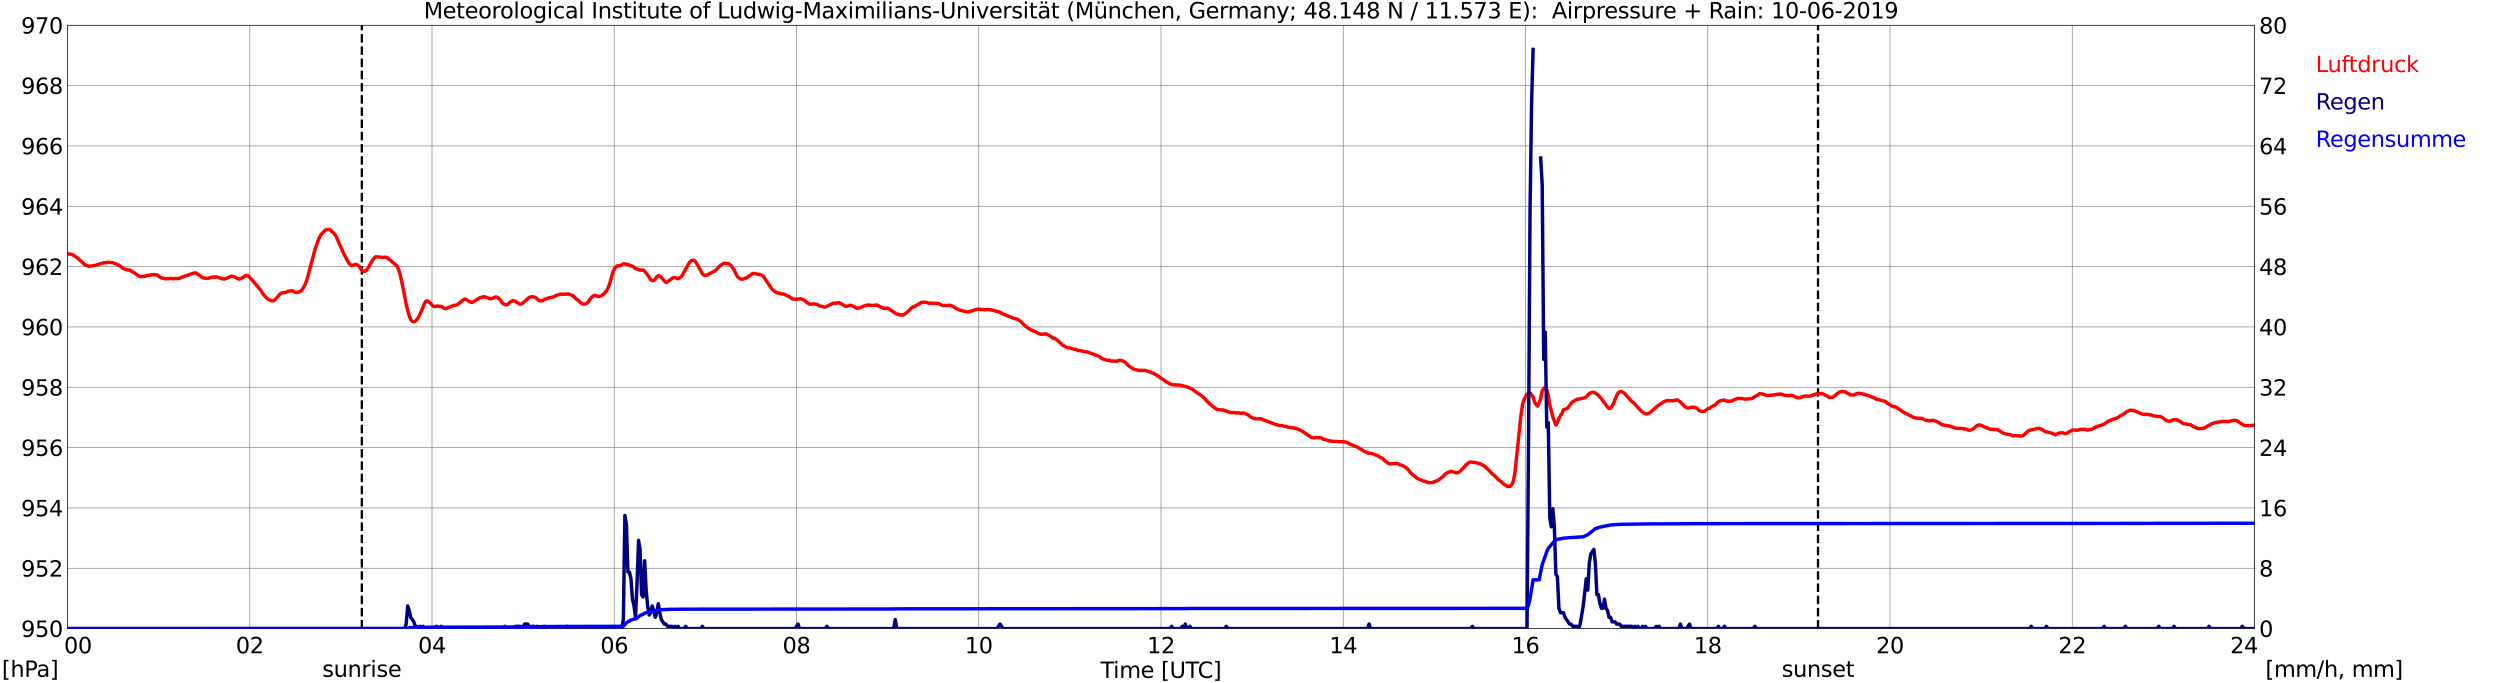 <?xml version="1.0" encoding="utf-8" standalone="no"?>
<!DOCTYPE svg PUBLIC "-//W3C//DTD SVG 1.1//EN"
  "http://www.w3.org/Graphics/SVG/1.1/DTD/svg11.dtd">
<svg xmlns:xlink="http://www.w3.org/1999/xlink" width="1085.4pt" height="296.64pt" viewBox="0 0 1085.4 296.64" xmlns="http://www.w3.org/2000/svg" version="1.1">
 <defs>
  <style type="text/css">*{stroke-linejoin: round; stroke-linecap: butt}</style>
 </defs>
 <g id="figure_1">
  <g id="patch_1">
   <path d="M 0 296.64 
L 1085.4 296.64 
L 1085.4 0 
L 0 0 
z
" style="fill: #ffffff"/>
  </g>
  <g id="axes_1">
   <g id="patch_2">
    <path d="M 29.306 272.909 
L 978.814 272.909 
L 978.814 10.976 
L 29.306 10.976 
z
" style="fill: #ffffff"/>
   </g>
   <g id="patch_3">
    <path d="M 978.814 272.909 
L 978.814 272.909 
L 978.814 10.976 
L 978.814 10.976 
z
" clip-path="url(#pb8e5810e22)" style="fill: #d3d3d3; opacity: 0.25; stroke: #d3d3d3; stroke-linejoin: miter"/>
   </g>
   <g id="matplotlib.axis_1">
    <g id="xtick_1">
     <g id="line2d_1">
      <path d="M 29.306 272.909 
L 29.306 10.976 
" clip-path="url(#pb8e5810e22)" style="fill: none; stroke: #808080; stroke-width: 0.3; stroke-linecap: square"/>
     </g>
     <g id="line2d_2"/>
     <g id="text_1">
      <!--    00 -->
      <g transform="translate(18.733 283.627) scale(0.095 -0.095)">
       <defs>
        <path id="DejaVuSans-20" transform="scale(0.016)"/>
        <path id="DejaVuSans-30" d="M 2034 4250 
Q 1547 4250 1301 3770 
Q 1056 3291 1056 2328 
Q 1056 1369 1301 889 
Q 1547 409 2034 409 
Q 2525 409 2770 889 
Q 3016 1369 3016 2328 
Q 3016 3291 2770 3770 
Q 2525 4250 2034 4250 
z
M 2034 4750 
Q 2819 4750 3233 4129 
Q 3647 3509 3647 2328 
Q 3647 1150 3233 529 
Q 2819 -91 2034 -91 
Q 1250 -91 836 529 
Q 422 1150 422 2328 
Q 422 3509 836 4129 
Q 1250 4750 2034 4750 
z
" transform="scale(0.016)"/>
       </defs>
       <use xlink:href="#DejaVuSans-20"/>
       <use xlink:href="#DejaVuSans-20" transform="translate(31.787 0)"/>
       <use xlink:href="#DejaVuSans-20" transform="translate(63.574 0)"/>
       <use xlink:href="#DejaVuSans-30" transform="translate(95.361 0)"/>
       <use xlink:href="#DejaVuSans-30" transform="translate(158.984 0)"/>
      </g>
     </g>
    </g>
    <g id="xtick_2">
     <g id="line2d_3">
      <path d="M 108.431 272.909 
L 108.431 10.976 
" clip-path="url(#pb8e5810e22)" style="fill: none; stroke: #808080; stroke-width: 0.3; stroke-linecap: square"/>
     </g>
     <g id="line2d_4"/>
     <g id="text_2">
      <!-- 02 -->
      <g transform="translate(102.387 283.627) scale(0.095 -0.095)">
       <defs>
        <path id="DejaVuSans-32" d="M 1228 531 
L 3431 531 
L 3431 0 
L 469 0 
L 469 531 
Q 828 903 1448 1529 
Q 2069 2156 2228 2338 
Q 2531 2678 2651 2914 
Q 2772 3150 2772 3378 
Q 2772 3750 2511 3984 
Q 2250 4219 1831 4219 
Q 1534 4219 1204 4116 
Q 875 4013 500 3803 
L 500 4441 
Q 881 4594 1212 4672 
Q 1544 4750 1819 4750 
Q 2544 4750 2975 4387 
Q 3406 4025 3406 3419 
Q 3406 3131 3298 2873 
Q 3191 2616 2906 2266 
Q 2828 2175 2409 1742 
Q 1991 1309 1228 531 
z
" transform="scale(0.016)"/>
       </defs>
       <use xlink:href="#DejaVuSans-30"/>
       <use xlink:href="#DejaVuSans-32" transform="translate(63.623 0)"/>
      </g>
     </g>
    </g>
    <g id="xtick_3">
     <g id="line2d_5">
      <path d="M 187.557 272.909 
L 187.557 10.976 
" clip-path="url(#pb8e5810e22)" style="fill: none; stroke: #808080; stroke-width: 0.3; stroke-linecap: square"/>
     </g>
     <g id="line2d_6"/>
     <g id="text_3">
      <!-- 04 -->
      <g transform="translate(181.513 283.627) scale(0.095 -0.095)">
       <defs>
        <path id="DejaVuSans-34" d="M 2419 4116 
L 825 1625 
L 2419 1625 
L 2419 4116 
z
M 2253 4666 
L 3047 4666 
L 3047 1625 
L 3713 1625 
L 3713 1100 
L 3047 1100 
L 3047 0 
L 2419 0 
L 2419 1100 
L 313 1100 
L 313 1709 
L 2253 4666 
z
" transform="scale(0.016)"/>
       </defs>
       <use xlink:href="#DejaVuSans-30"/>
       <use xlink:href="#DejaVuSans-34" transform="translate(63.623 0)"/>
      </g>
     </g>
    </g>
    <g id="xtick_4">
     <g id="line2d_7">
      <path d="M 266.683 272.909 
L 266.683 10.976 
" clip-path="url(#pb8e5810e22)" style="fill: none; stroke: #808080; stroke-width: 0.3; stroke-linecap: square"/>
     </g>
     <g id="line2d_8"/>
     <g id="text_4">
      <!-- 06 -->
      <g transform="translate(260.638 283.627) scale(0.095 -0.095)">
       <defs>
        <path id="DejaVuSans-36" d="M 2113 2584 
Q 1688 2584 1439 2293 
Q 1191 2003 1191 1497 
Q 1191 994 1439 701 
Q 1688 409 2113 409 
Q 2538 409 2786 701 
Q 3034 994 3034 1497 
Q 3034 2003 2786 2293 
Q 2538 2584 2113 2584 
z
M 3366 4563 
L 3366 3988 
Q 3128 4100 2886 4159 
Q 2644 4219 2406 4219 
Q 1781 4219 1451 3797 
Q 1122 3375 1075 2522 
Q 1259 2794 1537 2939 
Q 1816 3084 2150 3084 
Q 2853 3084 3261 2657 
Q 3669 2231 3669 1497 
Q 3669 778 3244 343 
Q 2819 -91 2113 -91 
Q 1303 -91 875 529 
Q 447 1150 447 2328 
Q 447 3434 972 4092 
Q 1497 4750 2381 4750 
Q 2619 4750 2861 4703 
Q 3103 4656 3366 4563 
z
" transform="scale(0.016)"/>
       </defs>
       <use xlink:href="#DejaVuSans-30"/>
       <use xlink:href="#DejaVuSans-36" transform="translate(63.623 0)"/>
      </g>
     </g>
    </g>
    <g id="xtick_5">
     <g id="line2d_9">
      <path d="M 345.808 272.909 
L 345.808 10.976 
" clip-path="url(#pb8e5810e22)" style="fill: none; stroke: #808080; stroke-width: 0.3; stroke-linecap: square"/>
     </g>
     <g id="line2d_10"/>
     <g id="text_5">
      <!-- 08 -->
      <g transform="translate(339.764 283.627) scale(0.095 -0.095)">
       <defs>
        <path id="DejaVuSans-38" d="M 2034 2216 
Q 1584 2216 1326 1975 
Q 1069 1734 1069 1313 
Q 1069 891 1326 650 
Q 1584 409 2034 409 
Q 2484 409 2743 651 
Q 3003 894 3003 1313 
Q 3003 1734 2745 1975 
Q 2488 2216 2034 2216 
z
M 1403 2484 
Q 997 2584 770 2862 
Q 544 3141 544 3541 
Q 544 4100 942 4425 
Q 1341 4750 2034 4750 
Q 2731 4750 3128 4425 
Q 3525 4100 3525 3541 
Q 3525 3141 3298 2862 
Q 3072 2584 2669 2484 
Q 3125 2378 3379 2068 
Q 3634 1759 3634 1313 
Q 3634 634 3220 271 
Q 2806 -91 2034 -91 
Q 1263 -91 848 271 
Q 434 634 434 1313 
Q 434 1759 690 2068 
Q 947 2378 1403 2484 
z
M 1172 3481 
Q 1172 3119 1398 2916 
Q 1625 2713 2034 2713 
Q 2441 2713 2670 2916 
Q 2900 3119 2900 3481 
Q 2900 3844 2670 4047 
Q 2441 4250 2034 4250 
Q 1625 4250 1398 4047 
Q 1172 3844 1172 3481 
z
" transform="scale(0.016)"/>
       </defs>
       <use xlink:href="#DejaVuSans-30"/>
       <use xlink:href="#DejaVuSans-38" transform="translate(63.623 0)"/>
      </g>
     </g>
    </g>
    <g id="xtick_6">
     <g id="line2d_11">
      <path d="M 424.934 272.909 
L 424.934 10.976 
" clip-path="url(#pb8e5810e22)" style="fill: none; stroke: #808080; stroke-width: 0.3; stroke-linecap: square"/>
     </g>
     <g id="line2d_12"/>
     <g id="text_6">
      <!-- 10 -->
      <g transform="translate(418.89 283.627) scale(0.095 -0.095)">
       <defs>
        <path id="DejaVuSans-31" d="M 794 531 
L 1825 531 
L 1825 4091 
L 703 3866 
L 703 4441 
L 1819 4666 
L 2450 4666 
L 2450 531 
L 3481 531 
L 3481 0 
L 794 0 
L 794 531 
z
" transform="scale(0.016)"/>
       </defs>
       <use xlink:href="#DejaVuSans-31"/>
       <use xlink:href="#DejaVuSans-30" transform="translate(63.623 0)"/>
      </g>
     </g>
    </g>
    <g id="xtick_7">
     <g id="line2d_13">
      <path d="M 504.06 272.909 
L 504.06 10.976 
" clip-path="url(#pb8e5810e22)" style="fill: none; stroke: #808080; stroke-width: 0.3; stroke-linecap: square"/>
     </g>
     <g id="line2d_14"/>
     <g id="text_7">
      <!-- 12 -->
      <g transform="translate(498.015 283.627) scale(0.095 -0.095)">
       <use xlink:href="#DejaVuSans-31"/>
       <use xlink:href="#DejaVuSans-32" transform="translate(63.623 0)"/>
      </g>
     </g>
    </g>
    <g id="xtick_8">
     <g id="line2d_15">
      <path d="M 583.185 272.909 
L 583.185 10.976 
" clip-path="url(#pb8e5810e22)" style="fill: none; stroke: #808080; stroke-width: 0.3; stroke-linecap: square"/>
     </g>
     <g id="line2d_16"/>
     <g id="text_8">
      <!-- 14 -->
      <g transform="translate(577.141 283.627) scale(0.095 -0.095)">
       <use xlink:href="#DejaVuSans-31"/>
       <use xlink:href="#DejaVuSans-34" transform="translate(63.623 0)"/>
      </g>
     </g>
    </g>
    <g id="xtick_9">
     <g id="line2d_17">
      <path d="M 662.311 272.909 
L 662.311 10.976 
" clip-path="url(#pb8e5810e22)" style="fill: none; stroke: #808080; stroke-width: 0.3; stroke-linecap: square"/>
     </g>
     <g id="line2d_18"/>
     <g id="text_9">
      <!-- 16 -->
      <g transform="translate(656.267 283.627) scale(0.095 -0.095)">
       <use xlink:href="#DejaVuSans-31"/>
       <use xlink:href="#DejaVuSans-36" transform="translate(63.623 0)"/>
      </g>
     </g>
    </g>
    <g id="xtick_10">
     <g id="line2d_19">
      <path d="M 741.437 272.909 
L 741.437 10.976 
" clip-path="url(#pb8e5810e22)" style="fill: none; stroke: #808080; stroke-width: 0.3; stroke-linecap: square"/>
     </g>
     <g id="line2d_20"/>
     <g id="text_10">
      <!-- 18 -->
      <g transform="translate(735.392 283.627) scale(0.095 -0.095)">
       <use xlink:href="#DejaVuSans-31"/>
       <use xlink:href="#DejaVuSans-38" transform="translate(63.623 0)"/>
      </g>
     </g>
    </g>
    <g id="xtick_11">
     <g id="line2d_21">
      <path d="M 820.562 272.909 
L 820.562 10.976 
" clip-path="url(#pb8e5810e22)" style="fill: none; stroke: #808080; stroke-width: 0.3; stroke-linecap: square"/>
     </g>
     <g id="line2d_22"/>
     <g id="text_11">
      <!-- 20 -->
      <g transform="translate(814.518 283.627) scale(0.095 -0.095)">
       <use xlink:href="#DejaVuSans-32"/>
       <use xlink:href="#DejaVuSans-30" transform="translate(63.623 0)"/>
      </g>
     </g>
    </g>
    <g id="xtick_12">
     <g id="line2d_23">
      <path d="M 899.688 272.909 
L 899.688 10.976 
" clip-path="url(#pb8e5810e22)" style="fill: none; stroke: #808080; stroke-width: 0.3; stroke-linecap: square"/>
     </g>
     <g id="line2d_24"/>
     <g id="text_12">
      <!-- 22 -->
      <g transform="translate(893.644 283.627) scale(0.095 -0.095)">
       <use xlink:href="#DejaVuSans-32"/>
       <use xlink:href="#DejaVuSans-32" transform="translate(63.623 0)"/>
      </g>
     </g>
    </g>
    <g id="xtick_13">
     <g id="line2d_25">
      <path d="M 978.814 272.909 
L 978.814 10.976 
" clip-path="url(#pb8e5810e22)" style="fill: none; stroke: #808080; stroke-width: 0.3; stroke-linecap: square"/>
     </g>
     <g id="line2d_26"/>
     <g id="text_13">
      <!-- 24    -->
      <g transform="translate(968.241 283.627) scale(0.095 -0.095)">
       <use xlink:href="#DejaVuSans-32"/>
       <use xlink:href="#DejaVuSans-34" transform="translate(63.623 0)"/>
       <use xlink:href="#DejaVuSans-20" transform="translate(127.246 0)"/>
       <use xlink:href="#DejaVuSans-20" transform="translate(159.033 0)"/>
       <use xlink:href="#DejaVuSans-20" transform="translate(190.82 0)"/>
      </g>
     </g>
    </g>
    <g id="text_14">
     <!-- Time [UTC] -->
     <g transform="translate(477.806 294.322) scale(0.095 -0.095)">
      <defs>
       <path id="DejaVuSans-54" d="M -19 4666 
L 3928 4666 
L 3928 4134 
L 2272 4134 
L 2272 0 
L 1638 0 
L 1638 4134 
L -19 4134 
L -19 4666 
z
" transform="scale(0.016)"/>
       <path id="DejaVuSans-69" d="M 603 3500 
L 1178 3500 
L 1178 0 
L 603 0 
L 603 3500 
z
M 603 4863 
L 1178 4863 
L 1178 4134 
L 603 4134 
L 603 4863 
z
" transform="scale(0.016)"/>
       <path id="DejaVuSans-6d" d="M 3328 2828 
Q 3544 3216 3844 3400 
Q 4144 3584 4550 3584 
Q 5097 3584 5394 3201 
Q 5691 2819 5691 2113 
L 5691 0 
L 5113 0 
L 5113 2094 
Q 5113 2597 4934 2840 
Q 4756 3084 4391 3084 
Q 3944 3084 3684 2787 
Q 3425 2491 3425 1978 
L 3425 0 
L 2847 0 
L 2847 2094 
Q 2847 2600 2669 2842 
Q 2491 3084 2119 3084 
Q 1678 3084 1418 2786 
Q 1159 2488 1159 1978 
L 1159 0 
L 581 0 
L 581 3500 
L 1159 3500 
L 1159 2956 
Q 1356 3278 1631 3431 
Q 1906 3584 2284 3584 
Q 2666 3584 2933 3390 
Q 3200 3197 3328 2828 
z
" transform="scale(0.016)"/>
       <path id="DejaVuSans-65" d="M 3597 1894 
L 3597 1613 
L 953 1613 
Q 991 1019 1311 708 
Q 1631 397 2203 397 
Q 2534 397 2845 478 
Q 3156 559 3463 722 
L 3463 178 
Q 3153 47 2828 -22 
Q 2503 -91 2169 -91 
Q 1331 -91 842 396 
Q 353 884 353 1716 
Q 353 2575 817 3079 
Q 1281 3584 2069 3584 
Q 2775 3584 3186 3129 
Q 3597 2675 3597 1894 
z
M 3022 2063 
Q 3016 2534 2758 2815 
Q 2500 3097 2075 3097 
Q 1594 3097 1305 2825 
Q 1016 2553 972 2059 
L 3022 2063 
z
" transform="scale(0.016)"/>
       <path id="DejaVuSans-5b" d="M 550 4863 
L 1875 4863 
L 1875 4416 
L 1125 4416 
L 1125 -397 
L 1875 -397 
L 1875 -844 
L 550 -844 
L 550 4863 
z
" transform="scale(0.016)"/>
       <path id="DejaVuSans-55" d="M 556 4666 
L 1191 4666 
L 1191 1831 
Q 1191 1081 1462 751 
Q 1734 422 2344 422 
Q 2950 422 3222 751 
Q 3494 1081 3494 1831 
L 3494 4666 
L 4128 4666 
L 4128 1753 
Q 4128 841 3676 375 
Q 3225 -91 2344 -91 
Q 1459 -91 1007 375 
Q 556 841 556 1753 
L 556 4666 
z
" transform="scale(0.016)"/>
       <path id="DejaVuSans-43" d="M 4122 4306 
L 4122 3641 
Q 3803 3938 3442 4084 
Q 3081 4231 2675 4231 
Q 1875 4231 1450 3742 
Q 1025 3253 1025 2328 
Q 1025 1406 1450 917 
Q 1875 428 2675 428 
Q 3081 428 3442 575 
Q 3803 722 4122 1019 
L 4122 359 
Q 3791 134 3420 21 
Q 3050 -91 2638 -91 
Q 1578 -91 968 557 
Q 359 1206 359 2328 
Q 359 3453 968 4101 
Q 1578 4750 2638 4750 
Q 3056 4750 3426 4639 
Q 3797 4528 4122 4306 
z
" transform="scale(0.016)"/>
       <path id="DejaVuSans-5d" d="M 1947 4863 
L 1947 -844 
L 622 -844 
L 622 -397 
L 1369 -397 
L 1369 4416 
L 622 4416 
L 622 4863 
L 1947 4863 
z
" transform="scale(0.016)"/>
      </defs>
      <use xlink:href="#DejaVuSans-54"/>
      <use xlink:href="#DejaVuSans-69" transform="translate(57.959 0)"/>
      <use xlink:href="#DejaVuSans-6d" transform="translate(85.742 0)"/>
      <use xlink:href="#DejaVuSans-65" transform="translate(183.154 0)"/>
      <use xlink:href="#DejaVuSans-20" transform="translate(244.678 0)"/>
      <use xlink:href="#DejaVuSans-5b" transform="translate(276.465 0)"/>
      <use xlink:href="#DejaVuSans-55" transform="translate(315.479 0)"/>
      <use xlink:href="#DejaVuSans-54" transform="translate(388.672 0)"/>
      <use xlink:href="#DejaVuSans-43" transform="translate(443.881 0)"/>
      <use xlink:href="#DejaVuSans-5d" transform="translate(513.705 0)"/>
     </g>
    </g>
   </g>
   <g id="matplotlib.axis_2">
    <g id="ytick_1">
     <g id="line2d_27">
      <path d="M 29.306 272.909 
L 978.814 272.909 
" clip-path="url(#pb8e5810e22)" style="fill: none; stroke: #808080; stroke-width: 0.3; stroke-linecap: square"/>
     </g>
     <g id="line2d_28"/>
     <g id="text_15">
      <!-- 950 -->
      <g transform="translate(9.173 276.518) scale(0.095 -0.095)">
       <defs>
        <path id="DejaVuSans-39" d="M 703 97 
L 703 672 
Q 941 559 1184 500 
Q 1428 441 1663 441 
Q 2288 441 2617 861 
Q 2947 1281 2994 2138 
Q 2813 1869 2534 1725 
Q 2256 1581 1919 1581 
Q 1219 1581 811 2004 
Q 403 2428 403 3163 
Q 403 3881 828 4315 
Q 1253 4750 1959 4750 
Q 2769 4750 3195 4129 
Q 3622 3509 3622 2328 
Q 3622 1225 3098 567 
Q 2575 -91 1691 -91 
Q 1453 -91 1209 -44 
Q 966 3 703 97 
z
M 1959 2075 
Q 2384 2075 2632 2365 
Q 2881 2656 2881 3163 
Q 2881 3666 2632 3958 
Q 2384 4250 1959 4250 
Q 1534 4250 1286 3958 
Q 1038 3666 1038 3163 
Q 1038 2656 1286 2365 
Q 1534 2075 1959 2075 
z
" transform="scale(0.016)"/>
        <path id="DejaVuSans-35" d="M 691 4666 
L 3169 4666 
L 3169 4134 
L 1269 4134 
L 1269 2991 
Q 1406 3038 1543 3061 
Q 1681 3084 1819 3084 
Q 2600 3084 3056 2656 
Q 3513 2228 3513 1497 
Q 3513 744 3044 326 
Q 2575 -91 1722 -91 
Q 1428 -91 1123 -41 
Q 819 9 494 109 
L 494 744 
Q 775 591 1075 516 
Q 1375 441 1709 441 
Q 2250 441 2565 725 
Q 2881 1009 2881 1497 
Q 2881 1984 2565 2268 
Q 2250 2553 1709 2553 
Q 1456 2553 1204 2497 
Q 953 2441 691 2322 
L 691 4666 
z
" transform="scale(0.016)"/>
       </defs>
       <use xlink:href="#DejaVuSans-39"/>
       <use xlink:href="#DejaVuSans-35" transform="translate(63.623 0)"/>
       <use xlink:href="#DejaVuSans-30" transform="translate(127.246 0)"/>
      </g>
     </g>
    </g>
    <g id="ytick_2">
     <g id="line2d_29">
      <path d="M 29.306 246.715 
L 978.814 246.715 
" clip-path="url(#pb8e5810e22)" style="fill: none; stroke: #808080; stroke-width: 0.3; stroke-linecap: square"/>
     </g>
     <g id="line2d_30"/>
     <g id="text_16">
      <!-- 952 -->
      <g transform="translate(9.173 250.325) scale(0.095 -0.095)">
       <use xlink:href="#DejaVuSans-39"/>
       <use xlink:href="#DejaVuSans-35" transform="translate(63.623 0)"/>
       <use xlink:href="#DejaVuSans-32" transform="translate(127.246 0)"/>
      </g>
     </g>
    </g>
    <g id="ytick_3">
     <g id="line2d_31">
      <path d="M 29.306 220.522 
L 978.814 220.522 
" clip-path="url(#pb8e5810e22)" style="fill: none; stroke: #808080; stroke-width: 0.3; stroke-linecap: square"/>
     </g>
     <g id="line2d_32"/>
     <g id="text_17">
      <!-- 954 -->
      <g transform="translate(9.173 224.131) scale(0.095 -0.095)">
       <use xlink:href="#DejaVuSans-39"/>
       <use xlink:href="#DejaVuSans-35" transform="translate(63.623 0)"/>
       <use xlink:href="#DejaVuSans-34" transform="translate(127.246 0)"/>
      </g>
     </g>
    </g>
    <g id="ytick_4">
     <g id="line2d_33">
      <path d="M 29.306 194.329 
L 978.814 194.329 
" clip-path="url(#pb8e5810e22)" style="fill: none; stroke: #808080; stroke-width: 0.3; stroke-linecap: square"/>
     </g>
     <g id="line2d_34"/>
     <g id="text_18">
      <!-- 956 -->
      <g transform="translate(9.173 197.938) scale(0.095 -0.095)">
       <use xlink:href="#DejaVuSans-39"/>
       <use xlink:href="#DejaVuSans-35" transform="translate(63.623 0)"/>
       <use xlink:href="#DejaVuSans-36" transform="translate(127.246 0)"/>
      </g>
     </g>
    </g>
    <g id="ytick_5">
     <g id="line2d_35">
      <path d="M 29.306 168.136 
L 978.814 168.136 
" clip-path="url(#pb8e5810e22)" style="fill: none; stroke: #808080; stroke-width: 0.3; stroke-linecap: square"/>
     </g>
     <g id="line2d_36"/>
     <g id="text_19">
      <!-- 958 -->
      <g transform="translate(9.173 171.745) scale(0.095 -0.095)">
       <use xlink:href="#DejaVuSans-39"/>
       <use xlink:href="#DejaVuSans-35" transform="translate(63.623 0)"/>
       <use xlink:href="#DejaVuSans-38" transform="translate(127.246 0)"/>
      </g>
     </g>
    </g>
    <g id="ytick_6">
     <g id="line2d_37">
      <path d="M 29.306 141.942 
L 978.814 141.942 
" clip-path="url(#pb8e5810e22)" style="fill: none; stroke: #808080; stroke-width: 0.3; stroke-linecap: square"/>
     </g>
     <g id="line2d_38"/>
     <g id="text_20">
      <!-- 960 -->
      <g transform="translate(9.173 145.551) scale(0.095 -0.095)">
       <use xlink:href="#DejaVuSans-39"/>
       <use xlink:href="#DejaVuSans-36" transform="translate(63.623 0)"/>
       <use xlink:href="#DejaVuSans-30" transform="translate(127.246 0)"/>
      </g>
     </g>
    </g>
    <g id="ytick_7">
     <g id="line2d_39">
      <path d="M 29.306 115.749 
L 978.814 115.749 
" clip-path="url(#pb8e5810e22)" style="fill: none; stroke: #808080; stroke-width: 0.3; stroke-linecap: square"/>
     </g>
     <g id="line2d_40"/>
     <g id="text_21">
      <!-- 962 -->
      <g transform="translate(9.173 119.358) scale(0.095 -0.095)">
       <use xlink:href="#DejaVuSans-39"/>
       <use xlink:href="#DejaVuSans-36" transform="translate(63.623 0)"/>
       <use xlink:href="#DejaVuSans-32" transform="translate(127.246 0)"/>
      </g>
     </g>
    </g>
    <g id="ytick_8">
     <g id="line2d_41">
      <path d="M 29.306 89.556 
L 978.814 89.556 
" clip-path="url(#pb8e5810e22)" style="fill: none; stroke: #808080; stroke-width: 0.3; stroke-linecap: square"/>
     </g>
     <g id="line2d_42"/>
     <g id="text_22">
      <!-- 964 -->
      <g transform="translate(9.173 93.165) scale(0.095 -0.095)">
       <use xlink:href="#DejaVuSans-39"/>
       <use xlink:href="#DejaVuSans-36" transform="translate(63.623 0)"/>
       <use xlink:href="#DejaVuSans-34" transform="translate(127.246 0)"/>
      </g>
     </g>
    </g>
    <g id="ytick_9">
     <g id="line2d_43">
      <path d="M 29.306 63.362 
L 978.814 63.362 
" clip-path="url(#pb8e5810e22)" style="fill: none; stroke: #808080; stroke-width: 0.3; stroke-linecap: square"/>
     </g>
     <g id="line2d_44"/>
     <g id="text_23">
      <!-- 966 -->
      <g transform="translate(9.173 66.972) scale(0.095 -0.095)">
       <use xlink:href="#DejaVuSans-39"/>
       <use xlink:href="#DejaVuSans-36" transform="translate(63.623 0)"/>
       <use xlink:href="#DejaVuSans-36" transform="translate(127.246 0)"/>
      </g>
     </g>
    </g>
    <g id="ytick_10">
     <g id="line2d_45">
      <path d="M 29.306 37.169 
L 978.814 37.169 
" clip-path="url(#pb8e5810e22)" style="fill: none; stroke: #808080; stroke-width: 0.3; stroke-linecap: square"/>
     </g>
     <g id="line2d_46"/>
     <g id="text_24">
      <!-- 968 -->
      <g transform="translate(9.173 40.778) scale(0.095 -0.095)">
       <use xlink:href="#DejaVuSans-39"/>
       <use xlink:href="#DejaVuSans-36" transform="translate(63.623 0)"/>
       <use xlink:href="#DejaVuSans-38" transform="translate(127.246 0)"/>
      </g>
     </g>
    </g>
    <g id="ytick_11">
     <g id="line2d_47">
      <path d="M 29.306 10.976 
L 978.814 10.976 
" clip-path="url(#pb8e5810e22)" style="fill: none; stroke: #808080; stroke-width: 0.3; stroke-linecap: square"/>
     </g>
     <g id="line2d_48"/>
     <g id="text_25">
      <!-- 970 -->
      <g transform="translate(9.173 14.585) scale(0.095 -0.095)">
       <defs>
        <path id="DejaVuSans-37" d="M 525 4666 
L 3525 4666 
L 3525 4397 
L 1831 0 
L 1172 0 
L 2766 4134 
L 525 4134 
L 525 4666 
z
" transform="scale(0.016)"/>
       </defs>
       <use xlink:href="#DejaVuSans-39"/>
       <use xlink:href="#DejaVuSans-37" transform="translate(63.623 0)"/>
       <use xlink:href="#DejaVuSans-30" transform="translate(127.246 0)"/>
      </g>
     </g>
    </g>
   </g>
   <g id="line2d_49">
    <path d="M 157.094 272.909 
L 157.094 10.976 
" clip-path="url(#pb8e5810e22)" style="fill: none; stroke-dasharray: 3.7,1.6; stroke-dashoffset: 0; stroke: #000000"/>
   </g>
   <g id="line2d_50">
    <path d="M 789.308 272.909 
L 789.308 10.976 
" clip-path="url(#pb8e5810e22)" style="fill: none; stroke-dasharray: 3.7,1.6; stroke-dashoffset: 0; stroke: #000000"/>
   </g>
   <g id="line2d_51">
    <path d="M 29.306 110.161 
L 31.284 110.484 
L 32.603 111.27 
L 33.921 112.239 
L 35.24 113.47 
L 36.559 114.675 
L 37.218 115.12 
L 38.537 115.592 
L 39.856 115.461 
L 40.515 115.304 
L 41.175 115.277 
L 45.131 114.046 
L 45.79 114.099 
L 47.109 113.863 
L 49.087 114.099 
L 51.725 115.173 
L 53.043 116.247 
L 55.022 117.19 
L 56.34 117.242 
L 58.319 118.499 
L 60.297 119.835 
L 60.956 120.097 
L 62.275 120.045 
L 62.934 119.94 
L 64.253 119.547 
L 66.89 119.206 
L 68.209 119.39 
L 68.869 119.94 
L 70.187 120.673 
L 71.506 120.988 
L 72.166 121.066 
L 74.144 120.883 
L 74.803 121.014 
L 76.781 120.883 
L 77.441 120.961 
L 78.1 120.83 
L 78.759 120.385 
L 80.078 119.992 
L 81.397 119.442 
L 82.056 119.416 
L 82.716 118.997 
L 84.694 118.447 
L 85.353 118.683 
L 87.331 120.097 
L 87.991 120.621 
L 89.309 120.83 
L 90.628 120.804 
L 91.288 120.516 
L 92.606 120.254 
L 93.266 120.359 
L 93.925 120.202 
L 94.584 120.516 
L 95.244 120.595 
L 95.903 120.857 
L 97.222 121.197 
L 97.881 120.909 
L 98.541 120.778 
L 99.86 120.176 
L 100.519 119.887 
L 101.838 120.202 
L 103.156 120.935 
L 103.816 121.171 
L 104.475 120.961 
L 105.794 120.228 
L 106.453 119.783 
L 107.113 119.573 
L 107.772 119.783 
L 109.091 121.145 
L 110.41 122.664 
L 113.047 125.807 
L 114.366 127.903 
L 115.685 129.317 
L 116.344 129.893 
L 117.663 130.522 
L 118.322 130.627 
L 118.982 130.443 
L 119.641 129.867 
L 121.619 127.614 
L 122.278 127.195 
L 124.257 126.881 
L 124.916 126.488 
L 126.235 126.252 
L 126.894 126.252 
L 127.553 126.514 
L 128.213 126.907 
L 128.872 127.012 
L 130.191 126.645 
L 130.85 126.148 
L 131.51 125.283 
L 132.169 124.078 
L 132.829 122.638 
L 133.488 120.647 
L 135.466 113.182 
L 136.785 108.258 
L 138.104 104.433 
L 138.763 102.94 
L 139.422 101.84 
L 140.741 100.373 
L 141.4 99.85 
L 142.06 99.666 
L 142.719 99.614 
L 143.379 99.771 
L 144.697 101.028 
L 145.357 101.709 
L 146.016 102.836 
L 149.313 110.327 
L 151.291 113.968 
L 151.951 114.78 
L 152.61 115.277 
L 153.269 115.199 
L 153.929 114.885 
L 154.588 114.832 
L 155.247 115.094 
L 155.907 115.618 
L 157.226 117.504 
L 157.885 117.844 
L 158.544 117.74 
L 159.204 117.216 
L 159.863 116.247 
L 161.182 113.889 
L 161.841 112.841 
L 162.501 112.003 
L 163.16 111.453 
L 164.479 111.61 
L 166.457 111.768 
L 167.116 111.663 
L 167.776 111.689 
L 169.094 112.658 
L 172.391 115.513 
L 173.051 116.98 
L 173.71 119.102 
L 175.029 125.231 
L 176.348 132.094 
L 177.666 137.149 
L 178.326 138.747 
L 178.985 139.532 
L 179.645 139.663 
L 180.304 139.506 
L 180.963 138.799 
L 181.623 137.882 
L 182.941 135.132 
L 184.26 131.805 
L 184.92 130.81 
L 185.579 130.627 
L 186.898 131.648 
L 187.557 132.46 
L 188.216 133.01 
L 188.876 133.115 
L 189.535 132.853 
L 191.513 133.037 
L 192.173 133.377 
L 192.832 133.849 
L 193.492 133.953 
L 194.151 133.822 
L 196.788 132.67 
L 197.448 132.513 
L 198.107 132.513 
L 198.767 132.12 
L 201.404 130.024 
L 202.063 129.841 
L 202.723 130.181 
L 203.382 130.653 
L 204.701 131.308 
L 205.36 131.098 
L 208.657 129.108 
L 209.317 129.108 
L 209.976 128.819 
L 210.635 128.924 
L 212.614 129.684 
L 213.273 129.71 
L 215.251 128.924 
L 215.91 129.134 
L 216.57 129.553 
L 217.229 130.208 
L 217.889 131.282 
L 218.548 131.936 
L 219.207 132.198 
L 219.867 132.329 
L 220.526 132.172 
L 221.186 131.36 
L 222.504 130.574 
L 223.164 130.601 
L 223.823 130.81 
L 224.482 131.334 
L 225.801 132.067 
L 226.461 131.936 
L 227.12 131.491 
L 228.439 130.312 
L 229.757 129.134 
L 230.417 128.898 
L 231.076 128.819 
L 232.395 129.081 
L 233.714 130.208 
L 234.373 130.574 
L 235.033 130.653 
L 235.692 130.47 
L 236.351 130.05 
L 238.329 129.317 
L 240.308 128.898 
L 241.626 128.191 
L 243.604 127.667 
L 244.264 127.772 
L 246.901 127.641 
L 247.561 127.955 
L 248.22 128.138 
L 248.88 128.479 
L 250.198 129.893 
L 250.858 130.26 
L 252.176 131.465 
L 252.836 131.936 
L 253.495 132.015 
L 254.155 131.936 
L 254.814 131.648 
L 255.473 131.046 
L 256.133 129.92 
L 256.792 129.134 
L 257.451 128.584 
L 258.111 128.269 
L 258.77 128.269 
L 259.43 128.688 
L 260.089 128.741 
L 261.408 128.217 
L 262.067 127.667 
L 263.386 126.174 
L 264.045 124.969 
L 264.705 123.083 
L 266.023 118.447 
L 266.683 116.875 
L 267.342 115.932 
L 268.002 115.408 
L 269.32 115.33 
L 270.639 114.544 
L 271.298 114.596 
L 271.958 114.78 
L 272.617 114.806 
L 273.277 115.146 
L 274.595 115.566 
L 275.255 116.011 
L 275.914 116.613 
L 276.573 116.77 
L 277.892 117.294 
L 279.211 117.216 
L 279.87 117.766 
L 281.189 119.337 
L 282.508 121.433 
L 283.167 121.878 
L 283.827 121.773 
L 284.486 121.197 
L 285.145 120.254 
L 285.805 119.73 
L 286.464 119.887 
L 287.124 120.49 
L 288.442 121.983 
L 289.102 122.612 
L 289.761 122.376 
L 291.739 120.883 
L 292.399 120.542 
L 293.058 120.516 
L 294.377 121.04 
L 295.696 120.149 
L 296.355 119.337 
L 297.674 116.823 
L 298.333 115.854 
L 298.992 114.544 
L 299.652 113.549 
L 300.311 113.077 
L 300.971 112.972 
L 301.63 113.261 
L 302.289 114.046 
L 304.927 118.761 
L 305.586 119.416 
L 306.246 119.599 
L 306.905 119.468 
L 308.224 118.735 
L 310.202 117.687 
L 310.861 117.268 
L 312.18 115.749 
L 313.499 114.754 
L 314.158 114.387 
L 314.818 114.282 
L 315.477 114.465 
L 316.136 114.413 
L 316.796 114.78 
L 317.455 115.382 
L 318.774 117.321 
L 320.093 119.992 
L 320.752 120.647 
L 321.411 121.066 
L 322.071 121.276 
L 324.049 120.647 
L 326.027 119.311 
L 326.686 118.761 
L 327.346 118.735 
L 329.983 119.233 
L 330.643 119.416 
L 331.302 119.809 
L 332.621 121.747 
L 333.94 123.712 
L 335.258 125.624 
L 335.918 126.226 
L 337.236 127.091 
L 337.896 127.248 
L 338.555 127.274 
L 339.215 127.641 
L 339.874 127.614 
L 340.533 127.745 
L 341.852 128.479 
L 342.512 128.662 
L 343.83 129.684 
L 344.49 129.867 
L 346.468 129.867 
L 347.787 129.71 
L 348.446 129.946 
L 349.105 130.312 
L 350.424 131.413 
L 351.743 132.12 
L 353.062 131.936 
L 354.38 132.094 
L 355.04 132.251 
L 355.699 132.801 
L 357.018 133.037 
L 357.677 133.272 
L 358.337 133.325 
L 361.634 131.701 
L 362.293 131.596 
L 362.952 131.674 
L 364.271 131.36 
L 366.249 132.46 
L 366.909 132.932 
L 367.568 133.01 
L 368.227 132.879 
L 368.887 132.565 
L 369.546 132.617 
L 370.865 133.141 
L 371.524 133.587 
L 372.184 133.822 
L 372.843 133.744 
L 374.162 133.325 
L 374.821 132.932 
L 376.799 132.408 
L 378.777 132.617 
L 380.756 132.408 
L 382.734 133.508 
L 384.053 133.901 
L 385.371 133.796 
L 386.031 134.11 
L 386.69 134.713 
L 387.349 135.053 
L 388.668 135.918 
L 389.328 136.363 
L 389.987 136.442 
L 390.646 136.756 
L 391.965 136.756 
L 392.624 136.468 
L 393.284 136.049 
L 395.921 133.508 
L 397.24 132.932 
L 398.559 132.198 
L 399.218 131.832 
L 399.878 131.334 
L 401.196 131.151 
L 401.856 131.334 
L 402.515 131.334 
L 403.175 131.622 
L 407.131 131.727 
L 407.79 131.91 
L 409.109 132.617 
L 409.768 132.696 
L 410.428 132.617 
L 411.087 132.67 
L 412.406 132.513 
L 413.725 133.01 
L 415.043 133.849 
L 416.362 134.53 
L 418.34 135.08 
L 420.318 135.472 
L 422.297 134.87 
L 422.956 134.582 
L 424.934 134.137 
L 425.593 134.346 
L 426.253 134.294 
L 427.572 134.503 
L 428.89 134.32 
L 429.55 134.477 
L 430.209 134.503 
L 434.165 135.551 
L 434.825 136.023 
L 439.44 137.935 
L 440.759 138.406 
L 441.419 138.459 
L 442.078 138.799 
L 443.397 139.794 
L 445.375 141.759 
L 447.353 143.147 
L 449.991 144.221 
L 450.65 144.693 
L 451.969 145.138 
L 453.287 145.033 
L 453.947 144.902 
L 455.925 145.871 
L 457.244 146.84 
L 457.903 146.971 
L 458.563 147.312 
L 459.881 148.491 
L 460.541 149.014 
L 461.2 149.774 
L 462.519 150.534 
L 463.838 151.058 
L 464.497 151.058 
L 465.156 151.293 
L 465.816 151.398 
L 466.475 151.686 
L 467.134 151.634 
L 467.794 152.079 
L 469.113 152.341 
L 469.772 152.341 
L 470.431 152.629 
L 471.091 152.603 
L 472.409 152.943 
L 476.366 154.41 
L 477.685 155.065 
L 478.344 155.668 
L 480.981 156.506 
L 481.641 156.375 
L 482.3 156.741 
L 484.278 156.794 
L 484.938 156.82 
L 485.597 156.48 
L 486.916 156.48 
L 488.235 157.056 
L 489.553 158.339 
L 490.213 158.994 
L 491.532 159.806 
L 492.191 160.251 
L 494.828 160.906 
L 495.488 160.801 
L 496.147 160.854 
L 496.807 160.775 
L 498.125 161.063 
L 498.785 161.378 
L 499.444 161.43 
L 500.103 161.849 
L 500.763 162.059 
L 502.082 162.818 
L 504.719 164.626 
L 505.379 164.992 
L 506.038 165.595 
L 508.016 166.721 
L 509.335 167.088 
L 511.972 167.193 
L 512.632 167.219 
L 514.61 167.795 
L 515.269 167.926 
L 517.247 168.79 
L 517.907 169.157 
L 519.226 170.179 
L 521.863 171.986 
L 522.522 172.562 
L 524.501 174.631 
L 525.819 175.889 
L 527.797 177.408 
L 528.457 177.748 
L 529.776 177.958 
L 531.094 178.01 
L 534.391 179.215 
L 535.71 179.058 
L 537.029 179.32 
L 537.688 179.242 
L 539.007 179.451 
L 539.666 179.294 
L 540.326 179.425 
L 541.644 180.027 
L 542.304 180.42 
L 542.963 181.023 
L 544.282 181.651 
L 545.601 181.887 
L 546.919 181.782 
L 548.238 182.044 
L 548.898 182.437 
L 551.535 183.406 
L 552.854 183.852 
L 553.513 184.218 
L 555.491 184.742 
L 556.81 184.768 
L 557.47 185.056 
L 558.788 185.24 
L 559.448 185.58 
L 560.766 185.685 
L 561.426 185.737 
L 562.085 185.921 
L 562.745 185.973 
L 564.723 186.838 
L 566.042 187.676 
L 569.338 189.902 
L 570.657 190.138 
L 571.317 189.928 
L 573.295 190.033 
L 573.954 190.243 
L 574.613 190.688 
L 575.273 190.767 
L 577.251 191.448 
L 577.91 191.448 
L 578.57 191.605 
L 580.548 191.657 
L 581.207 191.788 
L 582.526 191.736 
L 583.185 191.893 
L 583.845 191.867 
L 584.504 192.024 
L 587.801 193.569 
L 589.12 193.988 
L 592.417 196.005 
L 594.395 196.87 
L 595.054 196.765 
L 596.373 197.158 
L 598.351 197.944 
L 599.011 198.441 
L 599.67 198.703 
L 600.329 199.148 
L 601.648 200.353 
L 602.307 200.877 
L 602.967 201.244 
L 603.626 201.401 
L 606.264 201.192 
L 606.923 201.322 
L 607.582 201.742 
L 608.242 201.873 
L 609.561 202.423 
L 610.879 203.339 
L 612.858 205.723 
L 614.176 206.771 
L 615.495 207.818 
L 618.133 208.866 
L 618.792 208.971 
L 620.111 209.547 
L 621.429 209.573 
L 622.089 209.442 
L 622.748 209.102 
L 624.067 208.657 
L 625.386 207.818 
L 626.045 207.164 
L 626.705 206.718 
L 627.364 205.933 
L 628.683 205.016 
L 629.342 204.937 
L 630.001 204.57 
L 630.661 204.859 
L 631.32 204.963 
L 631.98 205.278 
L 632.639 205.251 
L 633.298 205.068 
L 633.958 204.623 
L 635.936 202.475 
L 636.595 201.715 
L 637.914 200.746 
L 638.573 200.589 
L 640.552 200.851 
L 641.87 201.165 
L 642.53 201.296 
L 644.508 202.344 
L 645.827 203.601 
L 647.145 204.937 
L 647.805 205.749 
L 648.464 206.142 
L 649.783 207.452 
L 650.442 208.185 
L 651.102 208.604 
L 652.42 209.809 
L 653.08 210.307 
L 653.739 210.621 
L 654.399 211.224 
L 655.717 211.119 
L 656.377 210.412 
L 657.036 208.919 
L 657.695 205.435 
L 659.014 192.993 
L 660.333 180.315 
L 660.992 175.758 
L 661.652 173.479 
L 662.97 171.095 
L 663.63 170.964 
L 664.289 170.624 
L 665.608 172.379 
L 666.267 174.527 
L 666.927 175.601 
L 667.586 176.334 
L 668.246 174.946 
L 668.905 173.008 
L 669.564 169.733 
L 670.224 168.581 
L 670.883 168.267 
L 671.542 169.393 
L 672.202 171.724 
L 672.861 175.81 
L 674.18 180.996 
L 675.499 184.506 
L 676.158 183.432 
L 676.817 181.73 
L 677.477 180.394 
L 678.136 179.556 
L 678.796 177.879 
L 679.455 177.722 
L 680.114 177.434 
L 680.774 177.015 
L 682.092 175.129 
L 682.752 174.474 
L 684.73 173.296 
L 685.389 173.322 
L 686.049 173.112 
L 686.708 173.086 
L 687.368 172.824 
L 688.027 172.719 
L 688.686 172.3 
L 690.005 170.86 
L 691.324 170.31 
L 691.983 170.388 
L 692.643 170.598 
L 693.961 171.619 
L 695.28 173.165 
L 697.918 176.753 
L 698.577 177.329 
L 699.236 177.251 
L 699.896 176.413 
L 700.555 175.077 
L 701.874 171.803 
L 702.533 170.572 
L 703.193 170.126 
L 703.852 169.969 
L 705.171 170.624 
L 706.49 172.091 
L 708.468 174.317 
L 709.127 174.71 
L 712.424 178.351 
L 713.743 179.372 
L 714.402 179.634 
L 715.062 179.661 
L 715.721 179.53 
L 716.38 179.111 
L 719.677 176.229 
L 722.315 174.448 
L 723.633 173.924 
L 726.271 174.003 
L 726.93 173.898 
L 727.59 173.662 
L 728.249 173.61 
L 729.568 174.527 
L 731.546 176.596 
L 732.205 176.963 
L 732.865 177.146 
L 733.524 177.067 
L 734.184 176.858 
L 735.502 176.779 
L 736.162 176.963 
L 736.821 177.329 
L 737.48 178.063 
L 738.14 178.456 
L 739.459 178.665 
L 740.118 178.534 
L 741.437 177.408 
L 742.096 177.303 
L 743.415 176.413 
L 744.074 176.046 
L 744.734 175.81 
L 745.393 174.972 
L 746.052 174.448 
L 746.712 174.081 
L 748.031 173.689 
L 748.69 173.741 
L 749.349 174.029 
L 750.668 174.239 
L 751.987 174.055 
L 752.646 173.662 
L 754.624 172.903 
L 755.284 173.034 
L 755.943 173.008 
L 757.921 173.296 
L 759.899 173.086 
L 760.559 173.06 
L 761.878 172.196 
L 762.537 171.907 
L 763.856 170.938 
L 765.174 171.043 
L 767.153 171.698 
L 768.471 171.645 
L 769.131 171.488 
L 769.79 171.514 
L 771.768 171.226 
L 773.087 171.043 
L 773.746 171.226 
L 774.406 171.541 
L 776.384 171.776 
L 777.703 171.619 
L 778.362 171.803 
L 780.34 172.693 
L 781 172.746 
L 783.637 171.934 
L 785.615 172.012 
L 788.912 170.912 
L 789.572 170.991 
L 790.89 170.86 
L 791.55 171.095 
L 792.209 171.462 
L 792.868 171.672 
L 794.187 172.562 
L 795.506 172.51 
L 796.165 172.222 
L 797.484 171.017 
L 798.803 170.126 
L 799.462 169.969 
L 800.122 169.943 
L 801.44 170.231 
L 802.1 170.729 
L 802.759 170.991 
L 803.419 171.462 
L 804.737 171.541 
L 805.397 171.2 
L 806.715 170.729 
L 807.375 170.86 
L 808.034 170.86 
L 809.353 171.226 
L 810.012 171.488 
L 811.331 171.724 
L 811.99 172.169 
L 813.309 172.536 
L 813.969 172.85 
L 814.628 173.374 
L 815.287 173.427 
L 818.584 174.317 
L 819.244 174.946 
L 821.222 176.177 
L 821.881 176.57 
L 822.541 176.517 
L 823.2 176.779 
L 825.178 178.01 
L 825.837 178.639 
L 826.497 179.058 
L 827.816 179.661 
L 828.475 180.054 
L 829.134 180.315 
L 830.453 181.075 
L 831.112 181.363 
L 832.431 181.573 
L 834.409 181.651 
L 835.728 182.359 
L 837.706 182.725 
L 838.366 182.568 
L 839.684 182.516 
L 841.663 183.432 
L 842.981 184.297 
L 844.3 184.611 
L 846.278 184.952 
L 848.916 185.79 
L 849.575 185.999 
L 851.553 185.999 
L 852.872 186.209 
L 853.531 186.288 
L 854.85 186.811 
L 855.51 186.759 
L 856.828 186.13 
L 858.147 184.925 
L 858.806 184.585 
L 859.466 184.48 
L 860.785 184.925 
L 861.444 185.371 
L 862.763 185.816 
L 864.082 186.392 
L 864.741 186.314 
L 865.4 186.445 
L 866.719 186.497 
L 867.378 186.602 
L 870.016 188.2 
L 871.335 188.514 
L 872.653 188.697 
L 873.972 189.221 
L 875.291 189.169 
L 877.269 189.3 
L 877.929 189.247 
L 878.588 188.933 
L 880.566 187.1 
L 881.885 186.549 
L 882.544 186.523 
L 885.182 185.895 
L 886.5 186.471 
L 887.16 186.838 
L 887.819 187.335 
L 890.457 187.964 
L 891.116 188.173 
L 891.775 188.566 
L 892.435 188.75 
L 893.754 188.095 
L 895.072 187.859 
L 895.732 187.938 
L 896.391 188.252 
L 897.051 188.226 
L 899.688 186.733 
L 900.347 186.68 
L 901.666 186.785 
L 902.326 186.733 
L 902.985 186.471 
L 904.963 186.34 
L 906.282 186.707 
L 908.26 186.314 
L 910.238 185.24 
L 910.898 185.004 
L 911.557 184.899 
L 913.535 184.14 
L 914.854 183.171 
L 916.173 182.489 
L 919.469 181.337 
L 920.788 180.368 
L 921.448 180.132 
L 923.426 178.718 
L 924.745 178.115 
L 926.063 178.141 
L 930.02 179.765 
L 930.679 179.896 
L 931.998 179.87 
L 933.976 180.132 
L 934.635 180.446 
L 935.295 180.63 
L 935.954 180.63 
L 936.613 180.813 
L 937.932 180.866 
L 938.592 181.127 
L 940.57 182.62 
L 941.888 182.882 
L 942.548 182.751 
L 943.207 182.359 
L 943.867 182.201 
L 945.185 182.28 
L 945.845 182.673 
L 946.504 182.909 
L 947.823 183.904 
L 948.482 184.035 
L 949.142 184.035 
L 949.801 184.297 
L 950.46 184.271 
L 951.12 184.428 
L 952.438 185.318 
L 953.098 185.476 
L 953.757 185.868 
L 954.417 186.078 
L 955.076 186.104 
L 955.735 185.999 
L 956.395 186.052 
L 957.714 185.476 
L 958.373 185.004 
L 959.692 184.323 
L 961.01 183.668 
L 962.329 183.406 
L 963.648 183.144 
L 964.307 183.013 
L 964.967 183.04 
L 965.626 182.909 
L 966.285 183.066 
L 966.945 182.935 
L 967.604 183.066 
L 969.582 182.463 
L 970.901 182.542 
L 971.561 182.882 
L 972.22 183.459 
L 973.539 184.192 
L 974.198 184.611 
L 974.857 184.794 
L 977.495 184.703 
L 978.154 184.637 
L 978.154 184.637 
" clip-path="url(#pb8e5810e22)" style="fill: none; stroke: #ff0000; stroke-width: 1.5; stroke-linecap: square"/>
   </g>
   <g id="patch_4">
    <path d="M 29.306 272.909 
L 29.306 10.976 
" style="fill: none; stroke: #000000; stroke-width: 0.3; stroke-linejoin: miter; stroke-linecap: square"/>
   </g>
   <g id="patch_5">
    <path d="M 29.306 272.909 
L 978.814 272.909 
" style="fill: none; stroke: #000000; stroke-width: 0.3; stroke-linejoin: miter; stroke-linecap: square"/>
   </g>
   <g id="patch_6">
    <path d="M 29.306 10.976 
L 978.814 10.976 
" style="fill: none; stroke: #000000; stroke-width: 0.3; stroke-linejoin: miter; stroke-linecap: square"/>
   </g>
   <g id="text_26">
    <!-- sunrise -->
    <g transform="translate(139.929 293.863) scale(0.095 -0.095)">
     <defs>
      <path id="DejaVuSans-73" d="M 2834 3397 
L 2834 2853 
Q 2591 2978 2328 3040 
Q 2066 3103 1784 3103 
Q 1356 3103 1142 2972 
Q 928 2841 928 2578 
Q 928 2378 1081 2264 
Q 1234 2150 1697 2047 
L 1894 2003 
Q 2506 1872 2764 1633 
Q 3022 1394 3022 966 
Q 3022 478 2636 193 
Q 2250 -91 1575 -91 
Q 1294 -91 989 -36 
Q 684 19 347 128 
L 347 722 
Q 666 556 975 473 
Q 1284 391 1588 391 
Q 1994 391 2212 530 
Q 2431 669 2431 922 
Q 2431 1156 2273 1281 
Q 2116 1406 1581 1522 
L 1381 1569 
Q 847 1681 609 1914 
Q 372 2147 372 2553 
Q 372 3047 722 3315 
Q 1072 3584 1716 3584 
Q 2034 3584 2315 3537 
Q 2597 3491 2834 3397 
z
" transform="scale(0.016)"/>
      <path id="DejaVuSans-75" d="M 544 1381 
L 544 3500 
L 1119 3500 
L 1119 1403 
Q 1119 906 1312 657 
Q 1506 409 1894 409 
Q 2359 409 2629 706 
Q 2900 1003 2900 1516 
L 2900 3500 
L 3475 3500 
L 3475 0 
L 2900 0 
L 2900 538 
Q 2691 219 2414 64 
Q 2138 -91 1772 -91 
Q 1169 -91 856 284 
Q 544 659 544 1381 
z
M 1991 3584 
L 1991 3584 
z
" transform="scale(0.016)"/>
      <path id="DejaVuSans-6e" d="M 3513 2113 
L 3513 0 
L 2938 0 
L 2938 2094 
Q 2938 2591 2744 2837 
Q 2550 3084 2163 3084 
Q 1697 3084 1428 2787 
Q 1159 2491 1159 1978 
L 1159 0 
L 581 0 
L 581 3500 
L 1159 3500 
L 1159 2956 
Q 1366 3272 1645 3428 
Q 1925 3584 2291 3584 
Q 2894 3584 3203 3211 
Q 3513 2838 3513 2113 
z
" transform="scale(0.016)"/>
      <path id="DejaVuSans-72" d="M 2631 2963 
Q 2534 3019 2420 3045 
Q 2306 3072 2169 3072 
Q 1681 3072 1420 2755 
Q 1159 2438 1159 1844 
L 1159 0 
L 581 0 
L 581 3500 
L 1159 3500 
L 1159 2956 
Q 1341 3275 1631 3429 
Q 1922 3584 2338 3584 
Q 2397 3584 2469 3576 
Q 2541 3569 2628 3553 
L 2631 2963 
z
" transform="scale(0.016)"/>
     </defs>
     <use xlink:href="#DejaVuSans-73"/>
     <use xlink:href="#DejaVuSans-75" transform="translate(52.1 0)"/>
     <use xlink:href="#DejaVuSans-6e" transform="translate(115.479 0)"/>
     <use xlink:href="#DejaVuSans-72" transform="translate(178.857 0)"/>
     <use xlink:href="#DejaVuSans-69" transform="translate(219.971 0)"/>
     <use xlink:href="#DejaVuSans-73" transform="translate(247.754 0)"/>
     <use xlink:href="#DejaVuSans-65" transform="translate(299.854 0)"/>
    </g>
   </g>
   <g id="text_27">
    <!-- sunset -->
    <g transform="translate(773.553 293.863) scale(0.095 -0.095)">
     <defs>
      <path id="DejaVuSans-74" d="M 1172 4494 
L 1172 3500 
L 2356 3500 
L 2356 3053 
L 1172 3053 
L 1172 1153 
Q 1172 725 1289 603 
Q 1406 481 1766 481 
L 2356 481 
L 2356 0 
L 1766 0 
Q 1100 0 847 248 
Q 594 497 594 1153 
L 594 3053 
L 172 3053 
L 172 3500 
L 594 3500 
L 594 4494 
L 1172 4494 
z
" transform="scale(0.016)"/>
     </defs>
     <use xlink:href="#DejaVuSans-73"/>
     <use xlink:href="#DejaVuSans-75" transform="translate(52.1 0)"/>
     <use xlink:href="#DejaVuSans-6e" transform="translate(115.479 0)"/>
     <use xlink:href="#DejaVuSans-73" transform="translate(178.857 0)"/>
     <use xlink:href="#DejaVuSans-65" transform="translate(230.957 0)"/>
     <use xlink:href="#DejaVuSans-74" transform="translate(292.48 0)"/>
    </g>
   </g>
   <g id="text_28">
    <!-- [hPa] -->
    <g transform="translate(0.821 293.863) scale(0.095 -0.095)">
     <defs>
      <path id="DejaVuSans-68" d="M 3513 2113 
L 3513 0 
L 2938 0 
L 2938 2094 
Q 2938 2591 2744 2837 
Q 2550 3084 2163 3084 
Q 1697 3084 1428 2787 
Q 1159 2491 1159 1978 
L 1159 0 
L 581 0 
L 581 4863 
L 1159 4863 
L 1159 2956 
Q 1366 3272 1645 3428 
Q 1925 3584 2291 3584 
Q 2894 3584 3203 3211 
Q 3513 2838 3513 2113 
z
" transform="scale(0.016)"/>
      <path id="DejaVuSans-50" d="M 1259 4147 
L 1259 2394 
L 2053 2394 
Q 2494 2394 2734 2622 
Q 2975 2850 2975 3272 
Q 2975 3691 2734 3919 
Q 2494 4147 2053 4147 
L 1259 4147 
z
M 628 4666 
L 2053 4666 
Q 2838 4666 3239 4311 
Q 3641 3956 3641 3272 
Q 3641 2581 3239 2228 
Q 2838 1875 2053 1875 
L 1259 1875 
L 1259 0 
L 628 0 
L 628 4666 
z
" transform="scale(0.016)"/>
      <path id="DejaVuSans-61" d="M 2194 1759 
Q 1497 1759 1228 1600 
Q 959 1441 959 1056 
Q 959 750 1161 570 
Q 1363 391 1709 391 
Q 2188 391 2477 730 
Q 2766 1069 2766 1631 
L 2766 1759 
L 2194 1759 
z
M 3341 1997 
L 3341 0 
L 2766 0 
L 2766 531 
Q 2569 213 2275 61 
Q 1981 -91 1556 -91 
Q 1019 -91 701 211 
Q 384 513 384 1019 
Q 384 1609 779 1909 
Q 1175 2209 1959 2209 
L 2766 2209 
L 2766 2266 
Q 2766 2663 2505 2880 
Q 2244 3097 1772 3097 
Q 1472 3097 1187 3025 
Q 903 2953 641 2809 
L 641 3341 
Q 956 3463 1253 3523 
Q 1550 3584 1831 3584 
Q 2591 3584 2966 3190 
Q 3341 2797 3341 1997 
z
" transform="scale(0.016)"/>
     </defs>
     <use xlink:href="#DejaVuSans-5b"/>
     <use xlink:href="#DejaVuSans-68" transform="translate(39.014 0)"/>
     <use xlink:href="#DejaVuSans-50" transform="translate(102.393 0)"/>
     <use xlink:href="#DejaVuSans-61" transform="translate(158.195 0)"/>
     <use xlink:href="#DejaVuSans-5d" transform="translate(219.475 0)"/>
    </g>
   </g>
   <g id="text_29">
    <!-- Luftdruck -->
    <g style="fill: #ff0000" transform="translate(1005.4 31.291) scale(0.095 -0.095)">
     <defs>
      <path id="DejaVuSans-4c" d="M 628 4666 
L 1259 4666 
L 1259 531 
L 3531 531 
L 3531 0 
L 628 0 
L 628 4666 
z
" transform="scale(0.016)"/>
      <path id="DejaVuSans-66" d="M 2375 4863 
L 2375 4384 
L 1825 4384 
Q 1516 4384 1395 4259 
Q 1275 4134 1275 3809 
L 1275 3500 
L 2222 3500 
L 2222 3053 
L 1275 3053 
L 1275 0 
L 697 0 
L 697 3053 
L 147 3053 
L 147 3500 
L 697 3500 
L 697 3744 
Q 697 4328 969 4595 
Q 1241 4863 1831 4863 
L 2375 4863 
z
" transform="scale(0.016)"/>
      <path id="DejaVuSans-64" d="M 2906 2969 
L 2906 4863 
L 3481 4863 
L 3481 0 
L 2906 0 
L 2906 525 
Q 2725 213 2448 61 
Q 2172 -91 1784 -91 
Q 1150 -91 751 415 
Q 353 922 353 1747 
Q 353 2572 751 3078 
Q 1150 3584 1784 3584 
Q 2172 3584 2448 3432 
Q 2725 3281 2906 2969 
z
M 947 1747 
Q 947 1113 1208 752 
Q 1469 391 1925 391 
Q 2381 391 2643 752 
Q 2906 1113 2906 1747 
Q 2906 2381 2643 2742 
Q 2381 3103 1925 3103 
Q 1469 3103 1208 2742 
Q 947 2381 947 1747 
z
" transform="scale(0.016)"/>
      <path id="DejaVuSans-63" d="M 3122 3366 
L 3122 2828 
Q 2878 2963 2633 3030 
Q 2388 3097 2138 3097 
Q 1578 3097 1268 2742 
Q 959 2388 959 1747 
Q 959 1106 1268 751 
Q 1578 397 2138 397 
Q 2388 397 2633 464 
Q 2878 531 3122 666 
L 3122 134 
Q 2881 22 2623 -34 
Q 2366 -91 2075 -91 
Q 1284 -91 818 406 
Q 353 903 353 1747 
Q 353 2603 823 3093 
Q 1294 3584 2113 3584 
Q 2378 3584 2631 3529 
Q 2884 3475 3122 3366 
z
" transform="scale(0.016)"/>
      <path id="DejaVuSans-6b" d="M 581 4863 
L 1159 4863 
L 1159 1991 
L 2875 3500 
L 3609 3500 
L 1753 1863 
L 3688 0 
L 2938 0 
L 1159 1709 
L 1159 0 
L 581 0 
L 581 4863 
z
" transform="scale(0.016)"/>
     </defs>
     <use xlink:href="#DejaVuSans-4c"/>
     <use xlink:href="#DejaVuSans-75" transform="translate(53.963 0)"/>
     <use xlink:href="#DejaVuSans-66" transform="translate(117.342 0)"/>
     <use xlink:href="#DejaVuSans-74" transform="translate(150.797 0)"/>
     <use xlink:href="#DejaVuSans-64" transform="translate(190.006 0)"/>
     <use xlink:href="#DejaVuSans-72" transform="translate(253.482 0)"/>
     <use xlink:href="#DejaVuSans-75" transform="translate(294.596 0)"/>
     <use xlink:href="#DejaVuSans-63" transform="translate(357.975 0)"/>
     <use xlink:href="#DejaVuSans-6b" transform="translate(412.955 0)"/>
    </g>
   </g>
   <g id="text_30">
    <!-- Regen -->
    <g style="fill: #000080" transform="translate(1005.4 47.531) scale(0.095 -0.095)">
     <defs>
      <path id="DejaVuSans-52" d="M 2841 2188 
Q 3044 2119 3236 1894 
Q 3428 1669 3622 1275 
L 4263 0 
L 3584 0 
L 2988 1197 
Q 2756 1666 2539 1819 
Q 2322 1972 1947 1972 
L 1259 1972 
L 1259 0 
L 628 0 
L 628 4666 
L 2053 4666 
Q 2853 4666 3247 4331 
Q 3641 3997 3641 3322 
Q 3641 2881 3436 2590 
Q 3231 2300 2841 2188 
z
M 1259 4147 
L 1259 2491 
L 2053 2491 
Q 2509 2491 2742 2702 
Q 2975 2913 2975 3322 
Q 2975 3731 2742 3939 
Q 2509 4147 2053 4147 
L 1259 4147 
z
" transform="scale(0.016)"/>
      <path id="DejaVuSans-67" d="M 2906 1791 
Q 2906 2416 2648 2759 
Q 2391 3103 1925 3103 
Q 1463 3103 1205 2759 
Q 947 2416 947 1791 
Q 947 1169 1205 825 
Q 1463 481 1925 481 
Q 2391 481 2648 825 
Q 2906 1169 2906 1791 
z
M 3481 434 
Q 3481 -459 3084 -895 
Q 2688 -1331 1869 -1331 
Q 1566 -1331 1297 -1286 
Q 1028 -1241 775 -1147 
L 775 -588 
Q 1028 -725 1275 -790 
Q 1522 -856 1778 -856 
Q 2344 -856 2625 -561 
Q 2906 -266 2906 331 
L 2906 616 
Q 2728 306 2450 153 
Q 2172 0 1784 0 
Q 1141 0 747 490 
Q 353 981 353 1791 
Q 353 2603 747 3093 
Q 1141 3584 1784 3584 
Q 2172 3584 2450 3431 
Q 2728 3278 2906 2969 
L 2906 3500 
L 3481 3500 
L 3481 434 
z
" transform="scale(0.016)"/>
     </defs>
     <use xlink:href="#DejaVuSans-52"/>
     <use xlink:href="#DejaVuSans-65" transform="translate(64.982 0)"/>
     <use xlink:href="#DejaVuSans-67" transform="translate(126.506 0)"/>
     <use xlink:href="#DejaVuSans-65" transform="translate(189.982 0)"/>
     <use xlink:href="#DejaVuSans-6e" transform="translate(251.506 0)"/>
    </g>
   </g>
   <g id="text_31">
    <!-- Regensumme -->
    <g style="fill: #0000ff" transform="translate(1005.4 63.771) scale(0.095 -0.095)">
     <use xlink:href="#DejaVuSans-52"/>
     <use xlink:href="#DejaVuSans-65" transform="translate(64.982 0)"/>
     <use xlink:href="#DejaVuSans-67" transform="translate(126.506 0)"/>
     <use xlink:href="#DejaVuSans-65" transform="translate(189.982 0)"/>
     <use xlink:href="#DejaVuSans-6e" transform="translate(251.506 0)"/>
     <use xlink:href="#DejaVuSans-73" transform="translate(314.885 0)"/>
     <use xlink:href="#DejaVuSans-75" transform="translate(366.984 0)"/>
     <use xlink:href="#DejaVuSans-6d" transform="translate(430.363 0)"/>
     <use xlink:href="#DejaVuSans-6d" transform="translate(527.775 0)"/>
     <use xlink:href="#DejaVuSans-65" transform="translate(625.188 0)"/>
    </g>
   </g>
   <g id="text_32">
    <!-- Meteorological Institute of Ludwig-Maximilians-Universität (München, Germany; 48.148 N / 11.573 E):  Airpressure + Rain: 10-06-2019 -->
    <g transform="translate(183.991 7.976) scale(0.095 -0.095)">
     <defs>
      <path id="DejaVuSans-4d" d="M 628 4666 
L 1569 4666 
L 2759 1491 
L 3956 4666 
L 4897 4666 
L 4897 0 
L 4281 0 
L 4281 4097 
L 3078 897 
L 2444 897 
L 1241 4097 
L 1241 0 
L 628 0 
L 628 4666 
z
" transform="scale(0.016)"/>
      <path id="DejaVuSans-6f" d="M 1959 3097 
Q 1497 3097 1228 2736 
Q 959 2375 959 1747 
Q 959 1119 1226 758 
Q 1494 397 1959 397 
Q 2419 397 2687 759 
Q 2956 1122 2956 1747 
Q 2956 2369 2687 2733 
Q 2419 3097 1959 3097 
z
M 1959 3584 
Q 2709 3584 3137 3096 
Q 3566 2609 3566 1747 
Q 3566 888 3137 398 
Q 2709 -91 1959 -91 
Q 1206 -91 779 398 
Q 353 888 353 1747 
Q 353 2609 779 3096 
Q 1206 3584 1959 3584 
z
" transform="scale(0.016)"/>
      <path id="DejaVuSans-6c" d="M 603 4863 
L 1178 4863 
L 1178 0 
L 603 0 
L 603 4863 
z
" transform="scale(0.016)"/>
      <path id="DejaVuSans-49" d="M 628 4666 
L 1259 4666 
L 1259 0 
L 628 0 
L 628 4666 
z
" transform="scale(0.016)"/>
      <path id="DejaVuSans-77" d="M 269 3500 
L 844 3500 
L 1563 769 
L 2278 3500 
L 2956 3500 
L 3675 769 
L 4391 3500 
L 4966 3500 
L 4050 0 
L 3372 0 
L 2619 2869 
L 1863 0 
L 1184 0 
L 269 3500 
z
" transform="scale(0.016)"/>
      <path id="DejaVuSans-2d" d="M 313 2009 
L 1997 2009 
L 1997 1497 
L 313 1497 
L 313 2009 
z
" transform="scale(0.016)"/>
      <path id="DejaVuSans-78" d="M 3513 3500 
L 2247 1797 
L 3578 0 
L 2900 0 
L 1881 1375 
L 863 0 
L 184 0 
L 1544 1831 
L 300 3500 
L 978 3500 
L 1906 2253 
L 2834 3500 
L 3513 3500 
z
" transform="scale(0.016)"/>
      <path id="DejaVuSans-76" d="M 191 3500 
L 800 3500 
L 1894 563 
L 2988 3500 
L 3597 3500 
L 2284 0 
L 1503 0 
L 191 3500 
z
" transform="scale(0.016)"/>
      <path id="DejaVuSans-e4" d="M 2194 1759 
Q 1497 1759 1228 1600 
Q 959 1441 959 1056 
Q 959 750 1161 570 
Q 1363 391 1709 391 
Q 2188 391 2477 730 
Q 2766 1069 2766 1631 
L 2766 1759 
L 2194 1759 
z
M 3341 1997 
L 3341 0 
L 2766 0 
L 2766 531 
Q 2569 213 2275 61 
Q 1981 -91 1556 -91 
Q 1019 -91 701 211 
Q 384 513 384 1019 
Q 384 1609 779 1909 
Q 1175 2209 1959 2209 
L 2766 2209 
L 2766 2266 
Q 2766 2663 2505 2880 
Q 2244 3097 1772 3097 
Q 1472 3097 1187 3025 
Q 903 2953 641 2809 
L 641 3341 
Q 956 3463 1253 3523 
Q 1550 3584 1831 3584 
Q 2591 3584 2966 3190 
Q 3341 2797 3341 1997 
z
M 2150 4850 
L 2784 4850 
L 2784 4219 
L 2150 4219 
L 2150 4850 
z
M 928 4850 
L 1562 4850 
L 1562 4219 
L 928 4219 
L 928 4850 
z
" transform="scale(0.016)"/>
      <path id="DejaVuSans-28" d="M 1984 4856 
Q 1566 4138 1362 3434 
Q 1159 2731 1159 2009 
Q 1159 1288 1364 580 
Q 1569 -128 1984 -844 
L 1484 -844 
Q 1016 -109 783 600 
Q 550 1309 550 2009 
Q 550 2706 781 3412 
Q 1013 4119 1484 4856 
L 1984 4856 
z
" transform="scale(0.016)"/>
      <path id="DejaVuSans-fc" d="M 544 1381 
L 544 3500 
L 1119 3500 
L 1119 1403 
Q 1119 906 1312 657 
Q 1506 409 1894 409 
Q 2359 409 2629 706 
Q 2900 1003 2900 1516 
L 2900 3500 
L 3475 3500 
L 3475 0 
L 2900 0 
L 2900 538 
Q 2691 219 2414 64 
Q 2138 -91 1772 -91 
Q 1169 -91 856 284 
Q 544 659 544 1381 
z
M 1991 3584 
L 1991 3584 
z
M 2278 4850 
L 2912 4850 
L 2912 4219 
L 2278 4219 
L 2278 4850 
z
M 1056 4850 
L 1690 4850 
L 1690 4219 
L 1056 4219 
L 1056 4850 
z
" transform="scale(0.016)"/>
      <path id="DejaVuSans-2c" d="M 750 794 
L 1409 794 
L 1409 256 
L 897 -744 
L 494 -744 
L 750 256 
L 750 794 
z
" transform="scale(0.016)"/>
      <path id="DejaVuSans-47" d="M 3809 666 
L 3809 1919 
L 2778 1919 
L 2778 2438 
L 4434 2438 
L 4434 434 
Q 4069 175 3628 42 
Q 3188 -91 2688 -91 
Q 1594 -91 976 548 
Q 359 1188 359 2328 
Q 359 3472 976 4111 
Q 1594 4750 2688 4750 
Q 3144 4750 3555 4637 
Q 3966 4525 4313 4306 
L 4313 3634 
Q 3963 3931 3569 4081 
Q 3175 4231 2741 4231 
Q 1884 4231 1454 3753 
Q 1025 3275 1025 2328 
Q 1025 1384 1454 906 
Q 1884 428 2741 428 
Q 3075 428 3337 486 
Q 3600 544 3809 666 
z
" transform="scale(0.016)"/>
      <path id="DejaVuSans-79" d="M 2059 -325 
Q 1816 -950 1584 -1140 
Q 1353 -1331 966 -1331 
L 506 -1331 
L 506 -850 
L 844 -850 
Q 1081 -850 1212 -737 
Q 1344 -625 1503 -206 
L 1606 56 
L 191 3500 
L 800 3500 
L 1894 763 
L 2988 3500 
L 3597 3500 
L 2059 -325 
z
" transform="scale(0.016)"/>
      <path id="DejaVuSans-3b" d="M 750 3309 
L 1409 3309 
L 1409 2516 
L 750 2516 
L 750 3309 
z
M 750 794 
L 1409 794 
L 1409 256 
L 897 -744 
L 494 -744 
L 750 256 
L 750 794 
z
" transform="scale(0.016)"/>
      <path id="DejaVuSans-2e" d="M 684 794 
L 1344 794 
L 1344 0 
L 684 0 
L 684 794 
z
" transform="scale(0.016)"/>
      <path id="DejaVuSans-4e" d="M 628 4666 
L 1478 4666 
L 3547 763 
L 3547 4666 
L 4159 4666 
L 4159 0 
L 3309 0 
L 1241 3903 
L 1241 0 
L 628 0 
L 628 4666 
z
" transform="scale(0.016)"/>
      <path id="DejaVuSans-2f" d="M 1625 4666 
L 2156 4666 
L 531 -594 
L 0 -594 
L 1625 4666 
z
" transform="scale(0.016)"/>
      <path id="DejaVuSans-33" d="M 2597 2516 
Q 3050 2419 3304 2112 
Q 3559 1806 3559 1356 
Q 3559 666 3084 287 
Q 2609 -91 1734 -91 
Q 1441 -91 1130 -33 
Q 819 25 488 141 
L 488 750 
Q 750 597 1062 519 
Q 1375 441 1716 441 
Q 2309 441 2620 675 
Q 2931 909 2931 1356 
Q 2931 1769 2642 2001 
Q 2353 2234 1838 2234 
L 1294 2234 
L 1294 2753 
L 1863 2753 
Q 2328 2753 2575 2939 
Q 2822 3125 2822 3475 
Q 2822 3834 2567 4026 
Q 2313 4219 1838 4219 
Q 1578 4219 1281 4162 
Q 984 4106 628 3988 
L 628 4550 
Q 988 4650 1302 4700 
Q 1616 4750 1894 4750 
Q 2613 4750 3031 4423 
Q 3450 4097 3450 3541 
Q 3450 3153 3228 2886 
Q 3006 2619 2597 2516 
z
" transform="scale(0.016)"/>
      <path id="DejaVuSans-45" d="M 628 4666 
L 3578 4666 
L 3578 4134 
L 1259 4134 
L 1259 2753 
L 3481 2753 
L 3481 2222 
L 1259 2222 
L 1259 531 
L 3634 531 
L 3634 0 
L 628 0 
L 628 4666 
z
" transform="scale(0.016)"/>
      <path id="DejaVuSans-29" d="M 513 4856 
L 1013 4856 
Q 1481 4119 1714 3412 
Q 1947 2706 1947 2009 
Q 1947 1309 1714 600 
Q 1481 -109 1013 -844 
L 513 -844 
Q 928 -128 1133 580 
Q 1338 1288 1338 2009 
Q 1338 2731 1133 3434 
Q 928 4138 513 4856 
z
" transform="scale(0.016)"/>
      <path id="DejaVuSans-3a" d="M 750 794 
L 1409 794 
L 1409 0 
L 750 0 
L 750 794 
z
M 750 3309 
L 1409 3309 
L 1409 2516 
L 750 2516 
L 750 3309 
z
" transform="scale(0.016)"/>
      <path id="DejaVuSans-41" d="M 2188 4044 
L 1331 1722 
L 3047 1722 
L 2188 4044 
z
M 1831 4666 
L 2547 4666 
L 4325 0 
L 3669 0 
L 3244 1197 
L 1141 1197 
L 716 0 
L 50 0 
L 1831 4666 
z
" transform="scale(0.016)"/>
      <path id="DejaVuSans-70" d="M 1159 525 
L 1159 -1331 
L 581 -1331 
L 581 3500 
L 1159 3500 
L 1159 2969 
Q 1341 3281 1617 3432 
Q 1894 3584 2278 3584 
Q 2916 3584 3314 3078 
Q 3713 2572 3713 1747 
Q 3713 922 3314 415 
Q 2916 -91 2278 -91 
Q 1894 -91 1617 61 
Q 1341 213 1159 525 
z
M 3116 1747 
Q 3116 2381 2855 2742 
Q 2594 3103 2138 3103 
Q 1681 3103 1420 2742 
Q 1159 2381 1159 1747 
Q 1159 1113 1420 752 
Q 1681 391 2138 391 
Q 2594 391 2855 752 
Q 3116 1113 3116 1747 
z
" transform="scale(0.016)"/>
      <path id="DejaVuSans-2b" d="M 2944 4013 
L 2944 2272 
L 4684 2272 
L 4684 1741 
L 2944 1741 
L 2944 0 
L 2419 0 
L 2419 1741 
L 678 1741 
L 678 2272 
L 2419 2272 
L 2419 4013 
L 2944 4013 
z
" transform="scale(0.016)"/>
     </defs>
     <use xlink:href="#DejaVuSans-4d"/>
     <use xlink:href="#DejaVuSans-65" transform="translate(86.279 0)"/>
     <use xlink:href="#DejaVuSans-74" transform="translate(147.803 0)"/>
     <use xlink:href="#DejaVuSans-65" transform="translate(187.012 0)"/>
     <use xlink:href="#DejaVuSans-6f" transform="translate(248.535 0)"/>
     <use xlink:href="#DejaVuSans-72" transform="translate(309.717 0)"/>
     <use xlink:href="#DejaVuSans-6f" transform="translate(348.58 0)"/>
     <use xlink:href="#DejaVuSans-6c" transform="translate(409.762 0)"/>
     <use xlink:href="#DejaVuSans-6f" transform="translate(437.545 0)"/>
     <use xlink:href="#DejaVuSans-67" transform="translate(498.727 0)"/>
     <use xlink:href="#DejaVuSans-69" transform="translate(562.203 0)"/>
     <use xlink:href="#DejaVuSans-63" transform="translate(589.986 0)"/>
     <use xlink:href="#DejaVuSans-61" transform="translate(644.967 0)"/>
     <use xlink:href="#DejaVuSans-6c" transform="translate(706.246 0)"/>
     <use xlink:href="#DejaVuSans-20" transform="translate(734.029 0)"/>
     <use xlink:href="#DejaVuSans-49" transform="translate(765.816 0)"/>
     <use xlink:href="#DejaVuSans-6e" transform="translate(795.309 0)"/>
     <use xlink:href="#DejaVuSans-73" transform="translate(858.688 0)"/>
     <use xlink:href="#DejaVuSans-74" transform="translate(910.787 0)"/>
     <use xlink:href="#DejaVuSans-69" transform="translate(949.996 0)"/>
     <use xlink:href="#DejaVuSans-74" transform="translate(977.779 0)"/>
     <use xlink:href="#DejaVuSans-75" transform="translate(1016.988 0)"/>
     <use xlink:href="#DejaVuSans-74" transform="translate(1080.367 0)"/>
     <use xlink:href="#DejaVuSans-65" transform="translate(1119.576 0)"/>
     <use xlink:href="#DejaVuSans-20" transform="translate(1181.1 0)"/>
     <use xlink:href="#DejaVuSans-6f" transform="translate(1212.887 0)"/>
     <use xlink:href="#DejaVuSans-66" transform="translate(1274.068 0)"/>
     <use xlink:href="#DejaVuSans-20" transform="translate(1309.273 0)"/>
     <use xlink:href="#DejaVuSans-4c" transform="translate(1341.061 0)"/>
     <use xlink:href="#DejaVuSans-75" transform="translate(1395.023 0)"/>
     <use xlink:href="#DejaVuSans-64" transform="translate(1458.402 0)"/>
     <use xlink:href="#DejaVuSans-77" transform="translate(1521.879 0)"/>
     <use xlink:href="#DejaVuSans-69" transform="translate(1603.666 0)"/>
     <use xlink:href="#DejaVuSans-67" transform="translate(1631.449 0)"/>
     <use xlink:href="#DejaVuSans-2d" transform="translate(1694.926 0)"/>
     <use xlink:href="#DejaVuSans-4d" transform="translate(1731.01 0)"/>
     <use xlink:href="#DejaVuSans-61" transform="translate(1817.289 0)"/>
     <use xlink:href="#DejaVuSans-78" transform="translate(1878.568 0)"/>
     <use xlink:href="#DejaVuSans-69" transform="translate(1937.748 0)"/>
     <use xlink:href="#DejaVuSans-6d" transform="translate(1965.531 0)"/>
     <use xlink:href="#DejaVuSans-69" transform="translate(2062.943 0)"/>
     <use xlink:href="#DejaVuSans-6c" transform="translate(2090.727 0)"/>
     <use xlink:href="#DejaVuSans-69" transform="translate(2118.51 0)"/>
     <use xlink:href="#DejaVuSans-61" transform="translate(2146.293 0)"/>
     <use xlink:href="#DejaVuSans-6e" transform="translate(2207.572 0)"/>
     <use xlink:href="#DejaVuSans-73" transform="translate(2270.951 0)"/>
     <use xlink:href="#DejaVuSans-2d" transform="translate(2323.051 0)"/>
     <use xlink:href="#DejaVuSans-55" transform="translate(2359.135 0)"/>
     <use xlink:href="#DejaVuSans-6e" transform="translate(2432.328 0)"/>
     <use xlink:href="#DejaVuSans-69" transform="translate(2495.707 0)"/>
     <use xlink:href="#DejaVuSans-76" transform="translate(2523.49 0)"/>
     <use xlink:href="#DejaVuSans-65" transform="translate(2582.67 0)"/>
     <use xlink:href="#DejaVuSans-72" transform="translate(2644.193 0)"/>
     <use xlink:href="#DejaVuSans-73" transform="translate(2685.307 0)"/>
     <use xlink:href="#DejaVuSans-69" transform="translate(2737.406 0)"/>
     <use xlink:href="#DejaVuSans-74" transform="translate(2765.189 0)"/>
     <use xlink:href="#DejaVuSans-e4" transform="translate(2804.398 0)"/>
     <use xlink:href="#DejaVuSans-74" transform="translate(2865.678 0)"/>
     <use xlink:href="#DejaVuSans-20" transform="translate(2904.887 0)"/>
     <use xlink:href="#DejaVuSans-28" transform="translate(2936.674 0)"/>
     <use xlink:href="#DejaVuSans-4d" transform="translate(2975.688 0)"/>
     <use xlink:href="#DejaVuSans-fc" transform="translate(3061.967 0)"/>
     <use xlink:href="#DejaVuSans-6e" transform="translate(3125.346 0)"/>
     <use xlink:href="#DejaVuSans-63" transform="translate(3188.725 0)"/>
     <use xlink:href="#DejaVuSans-68" transform="translate(3243.705 0)"/>
     <use xlink:href="#DejaVuSans-65" transform="translate(3307.084 0)"/>
     <use xlink:href="#DejaVuSans-6e" transform="translate(3368.607 0)"/>
     <use xlink:href="#DejaVuSans-2c" transform="translate(3431.986 0)"/>
     <use xlink:href="#DejaVuSans-20" transform="translate(3463.773 0)"/>
     <use xlink:href="#DejaVuSans-47" transform="translate(3495.561 0)"/>
     <use xlink:href="#DejaVuSans-65" transform="translate(3573.051 0)"/>
     <use xlink:href="#DejaVuSans-72" transform="translate(3634.574 0)"/>
     <use xlink:href="#DejaVuSans-6d" transform="translate(3673.938 0)"/>
     <use xlink:href="#DejaVuSans-61" transform="translate(3771.35 0)"/>
     <use xlink:href="#DejaVuSans-6e" transform="translate(3832.629 0)"/>
     <use xlink:href="#DejaVuSans-79" transform="translate(3896.008 0)"/>
     <use xlink:href="#DejaVuSans-3b" transform="translate(3955.188 0)"/>
     <use xlink:href="#DejaVuSans-20" transform="translate(3988.879 0)"/>
     <use xlink:href="#DejaVuSans-34" transform="translate(4020.666 0)"/>
     <use xlink:href="#DejaVuSans-38" transform="translate(4084.289 0)"/>
     <use xlink:href="#DejaVuSans-2e" transform="translate(4147.912 0)"/>
     <use xlink:href="#DejaVuSans-31" transform="translate(4179.699 0)"/>
     <use xlink:href="#DejaVuSans-34" transform="translate(4243.322 0)"/>
     <use xlink:href="#DejaVuSans-38" transform="translate(4306.945 0)"/>
     <use xlink:href="#DejaVuSans-20" transform="translate(4370.568 0)"/>
     <use xlink:href="#DejaVuSans-4e" transform="translate(4402.355 0)"/>
     <use xlink:href="#DejaVuSans-20" transform="translate(4477.16 0)"/>
     <use xlink:href="#DejaVuSans-2f" transform="translate(4508.947 0)"/>
     <use xlink:href="#DejaVuSans-20" transform="translate(4542.639 0)"/>
     <use xlink:href="#DejaVuSans-31" transform="translate(4574.426 0)"/>
     <use xlink:href="#DejaVuSans-31" transform="translate(4638.049 0)"/>
     <use xlink:href="#DejaVuSans-2e" transform="translate(4701.672 0)"/>
     <use xlink:href="#DejaVuSans-35" transform="translate(4733.459 0)"/>
     <use xlink:href="#DejaVuSans-37" transform="translate(4797.082 0)"/>
     <use xlink:href="#DejaVuSans-33" transform="translate(4860.705 0)"/>
     <use xlink:href="#DejaVuSans-20" transform="translate(4924.328 0)"/>
     <use xlink:href="#DejaVuSans-45" transform="translate(4956.115 0)"/>
     <use xlink:href="#DejaVuSans-29" transform="translate(5019.299 0)"/>
     <use xlink:href="#DejaVuSans-3a" transform="translate(5058.312 0)"/>
     <use xlink:href="#DejaVuSans-20" transform="translate(5092.004 0)"/>
     <use xlink:href="#DejaVuSans-20" transform="translate(5123.791 0)"/>
     <use xlink:href="#DejaVuSans-41" transform="translate(5155.578 0)"/>
     <use xlink:href="#DejaVuSans-69" transform="translate(5223.986 0)"/>
     <use xlink:href="#DejaVuSans-72" transform="translate(5251.77 0)"/>
     <use xlink:href="#DejaVuSans-70" transform="translate(5292.883 0)"/>
     <use xlink:href="#DejaVuSans-72" transform="translate(5356.359 0)"/>
     <use xlink:href="#DejaVuSans-65" transform="translate(5395.223 0)"/>
     <use xlink:href="#DejaVuSans-73" transform="translate(5456.746 0)"/>
     <use xlink:href="#DejaVuSans-73" transform="translate(5508.846 0)"/>
     <use xlink:href="#DejaVuSans-75" transform="translate(5560.945 0)"/>
     <use xlink:href="#DejaVuSans-72" transform="translate(5624.324 0)"/>
     <use xlink:href="#DejaVuSans-65" transform="translate(5663.188 0)"/>
     <use xlink:href="#DejaVuSans-20" transform="translate(5724.711 0)"/>
     <use xlink:href="#DejaVuSans-2b" transform="translate(5756.498 0)"/>
     <use xlink:href="#DejaVuSans-20" transform="translate(5840.287 0)"/>
     <use xlink:href="#DejaVuSans-52" transform="translate(5872.074 0)"/>
     <use xlink:href="#DejaVuSans-61" transform="translate(5939.307 0)"/>
     <use xlink:href="#DejaVuSans-69" transform="translate(6000.586 0)"/>
     <use xlink:href="#DejaVuSans-6e" transform="translate(6028.369 0)"/>
     <use xlink:href="#DejaVuSans-3a" transform="translate(6091.748 0)"/>
     <use xlink:href="#DejaVuSans-20" transform="translate(6125.439 0)"/>
     <use xlink:href="#DejaVuSans-31" transform="translate(6157.227 0)"/>
     <use xlink:href="#DejaVuSans-30" transform="translate(6220.85 0)"/>
     <use xlink:href="#DejaVuSans-2d" transform="translate(6284.473 0)"/>
     <use xlink:href="#DejaVuSans-30" transform="translate(6320.557 0)"/>
     <use xlink:href="#DejaVuSans-36" transform="translate(6384.18 0)"/>
     <use xlink:href="#DejaVuSans-2d" transform="translate(6447.803 0)"/>
     <use xlink:href="#DejaVuSans-32" transform="translate(6483.887 0)"/>
     <use xlink:href="#DejaVuSans-30" transform="translate(6547.51 0)"/>
     <use xlink:href="#DejaVuSans-31" transform="translate(6611.133 0)"/>
     <use xlink:href="#DejaVuSans-39" transform="translate(6674.756 0)"/>
    </g>
   </g>
  </g>
  <g id="axes_2">
   <g id="matplotlib.axis_3">
    <g id="ytick_12">
     <g id="line2d_52"/>
     <g id="text_33">
      <!-- 0 -->
      <g transform="translate(980.814 276.518) scale(0.095 -0.095)">
       <use xlink:href="#DejaVuSans-30"/>
      </g>
     </g>
    </g>
    <g id="ytick_13">
     <g id="line2d_53"/>
     <g id="text_34">
      <!-- 8 -->
      <g transform="translate(980.814 250.325) scale(0.095 -0.095)">
       <use xlink:href="#DejaVuSans-38"/>
      </g>
     </g>
    </g>
    <g id="ytick_14">
     <g id="line2d_54"/>
     <g id="text_35">
      <!-- 16 -->
      <g transform="translate(980.814 224.131) scale(0.095 -0.095)">
       <use xlink:href="#DejaVuSans-31"/>
       <use xlink:href="#DejaVuSans-36" transform="translate(63.623 0)"/>
      </g>
     </g>
    </g>
    <g id="ytick_15">
     <g id="line2d_55"/>
     <g id="text_36">
      <!-- 24 -->
      <g transform="translate(980.814 197.938) scale(0.095 -0.095)">
       <use xlink:href="#DejaVuSans-32"/>
       <use xlink:href="#DejaVuSans-34" transform="translate(63.623 0)"/>
      </g>
     </g>
    </g>
    <g id="ytick_16">
     <g id="line2d_56"/>
     <g id="text_37">
      <!-- 32 -->
      <g transform="translate(980.814 171.745) scale(0.095 -0.095)">
       <use xlink:href="#DejaVuSans-33"/>
       <use xlink:href="#DejaVuSans-32" transform="translate(63.623 0)"/>
      </g>
     </g>
    </g>
    <g id="ytick_17">
     <g id="line2d_57"/>
     <g id="text_38">
      <!-- 40 -->
      <g transform="translate(980.814 145.551) scale(0.095 -0.095)">
       <use xlink:href="#DejaVuSans-34"/>
       <use xlink:href="#DejaVuSans-30" transform="translate(63.623 0)"/>
      </g>
     </g>
    </g>
    <g id="ytick_18">
     <g id="line2d_58"/>
     <g id="text_39">
      <!-- 48 -->
      <g transform="translate(980.814 119.358) scale(0.095 -0.095)">
       <use xlink:href="#DejaVuSans-34"/>
       <use xlink:href="#DejaVuSans-38" transform="translate(63.623 0)"/>
      </g>
     </g>
    </g>
    <g id="ytick_19">
     <g id="line2d_59"/>
     <g id="text_40">
      <!-- 56 -->
      <g transform="translate(980.814 93.165) scale(0.095 -0.095)">
       <use xlink:href="#DejaVuSans-35"/>
       <use xlink:href="#DejaVuSans-36" transform="translate(63.623 0)"/>
      </g>
     </g>
    </g>
    <g id="ytick_20">
     <g id="line2d_60"/>
     <g id="text_41">
      <!-- 64 -->
      <g transform="translate(980.814 66.972) scale(0.095 -0.095)">
       <use xlink:href="#DejaVuSans-36"/>
       <use xlink:href="#DejaVuSans-34" transform="translate(63.623 0)"/>
      </g>
     </g>
    </g>
    <g id="ytick_21">
     <g id="line2d_61"/>
     <g id="text_42">
      <!-- 72 -->
      <g transform="translate(980.814 40.778) scale(0.095 -0.095)">
       <use xlink:href="#DejaVuSans-37"/>
       <use xlink:href="#DejaVuSans-32" transform="translate(63.623 0)"/>
      </g>
     </g>
    </g>
    <g id="ytick_22">
     <g id="line2d_62"/>
     <g id="text_43">
      <!-- 80 -->
      <g transform="translate(980.814 14.585) scale(0.095 -0.095)">
       <use xlink:href="#DejaVuSans-38"/>
       <use xlink:href="#DejaVuSans-30" transform="translate(63.623 0)"/>
      </g>
     </g>
    </g>
   </g>
   <g id="line2d_63">
    <path d="M 29.306 272.909 
L 175.688 272.909 
L 176.348 270.944 
L 177.007 263.086 
L 177.666 265.051 
L 178.326 267.998 
L 179.645 269.962 
L 180.304 271.927 
L 180.963 271.927 
L 181.623 272.909 
L 182.282 271.927 
L 182.941 272.909 
L 183.601 271.927 
L 184.26 272.909 
L 188.876 272.909 
L 189.535 271.927 
L 190.195 272.909 
L 190.854 272.909 
L 191.513 271.927 
L 192.173 272.909 
L 218.548 272.909 
L 219.207 271.927 
L 219.867 272.909 
L 223.164 272.909 
L 223.823 271.927 
L 225.801 271.927 
L 226.461 272.909 
L 227.779 270.944 
L 229.098 270.944 
L 230.417 272.909 
L 231.076 271.927 
L 231.736 271.927 
L 232.395 272.909 
L 233.054 271.927 
L 233.714 272.909 
L 235.692 272.909 
L 236.351 271.927 
L 237.011 272.909 
L 245.583 272.909 
L 246.242 271.927 
L 246.901 272.909 
L 269.98 272.909 
L 270.639 268.98 
L 271.298 223.796 
L 271.958 227.725 
L 272.617 248.353 
L 273.277 248.353 
L 273.936 251.299 
L 274.595 260.14 
L 275.255 263.086 
L 275.914 267.998 
L 276.573 253.264 
L 277.233 234.601 
L 277.892 238.53 
L 278.552 258.175 
L 279.211 259.157 
L 279.87 243.441 
L 280.53 256.211 
L 281.189 263.086 
L 281.849 267.015 
L 282.508 266.033 
L 283.167 263.086 
L 283.827 265.051 
L 284.486 267.998 
L 285.145 266.033 
L 285.805 262.104 
L 286.464 266.033 
L 287.124 268.98 
L 288.442 270.944 
L 289.102 270.944 
L 289.761 271.927 
L 291.739 271.927 
L 292.399 272.909 
L 293.058 271.927 
L 293.717 272.909 
L 294.377 271.927 
L 295.036 272.909 
L 297.014 272.909 
L 297.674 271.927 
L 298.333 272.909 
L 304.267 272.909 
L 304.927 271.927 
L 305.586 272.909 
L 345.149 272.909 
L 346.468 270.944 
L 347.127 272.909 
L 358.337 272.909 
L 358.996 271.927 
L 359.655 272.909 
L 388.009 272.909 
L 388.668 268.98 
L 389.328 272.909 
L 432.847 272.909 
L 434.165 270.944 
L 435.484 272.909 
L 508.016 272.909 
L 508.675 271.927 
L 509.335 272.909 
L 512.632 272.909 
L 513.291 271.927 
L 513.95 272.909 
L 514.61 270.944 
L 515.269 272.909 
L 515.929 272.909 
L 516.588 271.927 
L 517.247 272.909 
L 531.754 272.909 
L 532.413 271.927 
L 533.073 272.909 
L 593.736 272.909 
L 594.395 270.944 
L 595.054 272.909 
L 638.573 272.909 
L 639.233 271.927 
L 639.892 272.909 
L 662.97 272.909 
L 663.63 190.4 
L 664.289 91.193 
L 664.949 45.027 
L 665.608 21.453 
M 668.905 68.601 
L 669.564 80.388 
L 670.224 156.021 
L 670.883 144.234 
L 671.542 185.489 
L 672.202 183.524 
L 672.861 224.779 
L 673.521 228.708 
L 674.18 220.85 
L 674.839 228.708 
L 675.499 249.335 
L 676.158 250.317 
L 676.817 264.069 
L 677.477 266.033 
L 678.796 266.033 
L 679.455 267.998 
L 681.433 270.944 
L 682.092 270.944 
L 682.752 271.927 
L 684.73 271.927 
L 685.389 272.909 
L 686.049 270.944 
L 687.368 263.086 
L 688.686 251.299 
L 689.346 256.211 
L 690.005 244.424 
L 690.664 240.495 
L 691.983 238.53 
L 692.643 244.424 
L 693.302 258.175 
L 693.961 258.175 
L 694.621 262.104 
L 695.28 264.069 
L 695.939 264.069 
L 696.599 260.14 
L 697.258 264.069 
L 697.918 265.051 
L 698.577 267.998 
L 699.236 267.998 
L 699.896 269.962 
L 701.215 269.962 
L 701.874 270.944 
L 703.193 270.944 
L 703.852 271.927 
L 708.468 271.927 
L 709.127 272.909 
L 709.786 271.927 
L 710.446 272.909 
L 711.105 271.927 
L 711.765 272.909 
L 712.424 272.909 
L 713.083 271.927 
L 713.743 272.909 
L 714.402 271.927 
L 715.062 272.909 
L 718.358 272.909 
L 719.018 271.927 
L 719.677 272.909 
L 720.337 271.927 
L 720.996 272.909 
L 728.909 272.909 
L 729.568 270.944 
L 730.227 272.909 
L 732.205 272.909 
L 733.524 270.944 
L 734.184 272.909 
L 745.393 272.909 
L 746.052 271.927 
L 746.712 272.909 
L 748.031 272.909 
L 748.69 271.927 
L 749.349 272.909 
L 761.218 272.909 
L 761.878 271.927 
L 762.537 272.909 
L 881.225 272.909 
L 881.885 271.927 
L 882.544 272.909 
L 887.819 272.909 
L 888.479 271.927 
L 889.138 272.909 
L 912.876 272.909 
L 913.535 271.927 
L 914.194 272.909 
L 922.107 272.909 
L 922.766 271.927 
L 923.426 272.909 
L 936.613 272.909 
L 937.273 271.927 
L 937.932 272.909 
L 943.207 272.909 
L 943.867 271.927 
L 944.526 272.909 
L 958.373 272.909 
L 959.032 271.927 
L 959.692 272.909 
L 972.879 272.909 
L 973.539 271.927 
L 974.198 272.909 
L 978.154 272.909 
L 978.154 272.909 
" clip-path="url(#p02217619de)" style="fill: none; stroke: #000080; stroke-width: 1.5; stroke-linecap: square"/>
   </g>
   <g id="line2d_64">
    <path d="M 29.306 272.909 
L 176.348 272.876 
L 177.666 272.581 
L 179.645 272.385 
L 186.238 272.319 
L 225.142 272.221 
L 237.67 272.008 
L 270.639 271.927 
L 271.958 270.355 
L 273.936 269.176 
L 275.255 268.8 
L 275.914 268.718 
L 276.573 268.39 
L 277.892 267.179 
L 279.211 266.704 
L 279.87 266.213 
L 281.189 265.771 
L 283.167 265.395 
L 287.124 264.707 
L 290.42 264.56 
L 297.674 264.478 
L 388.009 264.396 
L 389.328 264.33 
L 513.95 264.232 
L 516.588 264.183 
L 662.97 264.118 
L 663.63 262.743 
L 664.289 259.714 
L 665.608 251.725 
L 668.246 251.725 
L 669.564 245.111 
L 671.542 239.561 
L 672.202 238.072 
L 674.839 234.928 
L 676.158 234.159 
L 678.796 233.668 
L 681.433 233.439 
L 687.368 233.046 
L 689.346 232.145 
L 690.664 231.13 
L 692.643 229.526 
L 694.621 228.855 
L 699.236 227.905 
L 703.852 227.643 
L 715.062 227.463 
L 732.865 227.382 
L 735.502 227.349 
L 922.107 227.251 
L 926.723 227.234 
L 978.154 227.169 
L 978.154 227.169 
" clip-path="url(#p02217619de)" style="fill: none; stroke: #0000ff; stroke-width: 1.5; stroke-linecap: square"/>
   </g>
   <g id="patch_7">
    <path d="M 978.814 272.909 
L 978.814 10.976 
" style="fill: none; stroke: #000000; stroke-width: 0.3; stroke-linejoin: miter; stroke-linecap: square"/>
   </g>
   <g id="text_44">
    <!-- [mm/h, mm] -->
    <g transform="translate(983.561 293.863) scale(0.095 -0.095)">
     <use xlink:href="#DejaVuSans-5b"/>
     <use xlink:href="#DejaVuSans-6d" transform="translate(39.014 0)"/>
     <use xlink:href="#DejaVuSans-6d" transform="translate(136.426 0)"/>
     <use xlink:href="#DejaVuSans-2f" transform="translate(233.838 0)"/>
     <use xlink:href="#DejaVuSans-68" transform="translate(267.529 0)"/>
     <use xlink:href="#DejaVuSans-2c" transform="translate(330.908 0)"/>
     <use xlink:href="#DejaVuSans-20" transform="translate(362.695 0)"/>
     <use xlink:href="#DejaVuSans-6d" transform="translate(394.482 0)"/>
     <use xlink:href="#DejaVuSans-6d" transform="translate(491.895 0)"/>
     <use xlink:href="#DejaVuSans-5d" transform="translate(589.307 0)"/>
    </g>
   </g>
  </g>
 </g>
 <defs>
  <clipPath id="pb8e5810e22">
   <rect x="29.306" y="10.976" width="949.508" height="261.933"/>
  </clipPath>
  <clipPath id="p02217619de">
   <rect x="29.306" y="10.976" width="949.508" height="261.933"/>
  </clipPath>
 </defs>
</svg>
